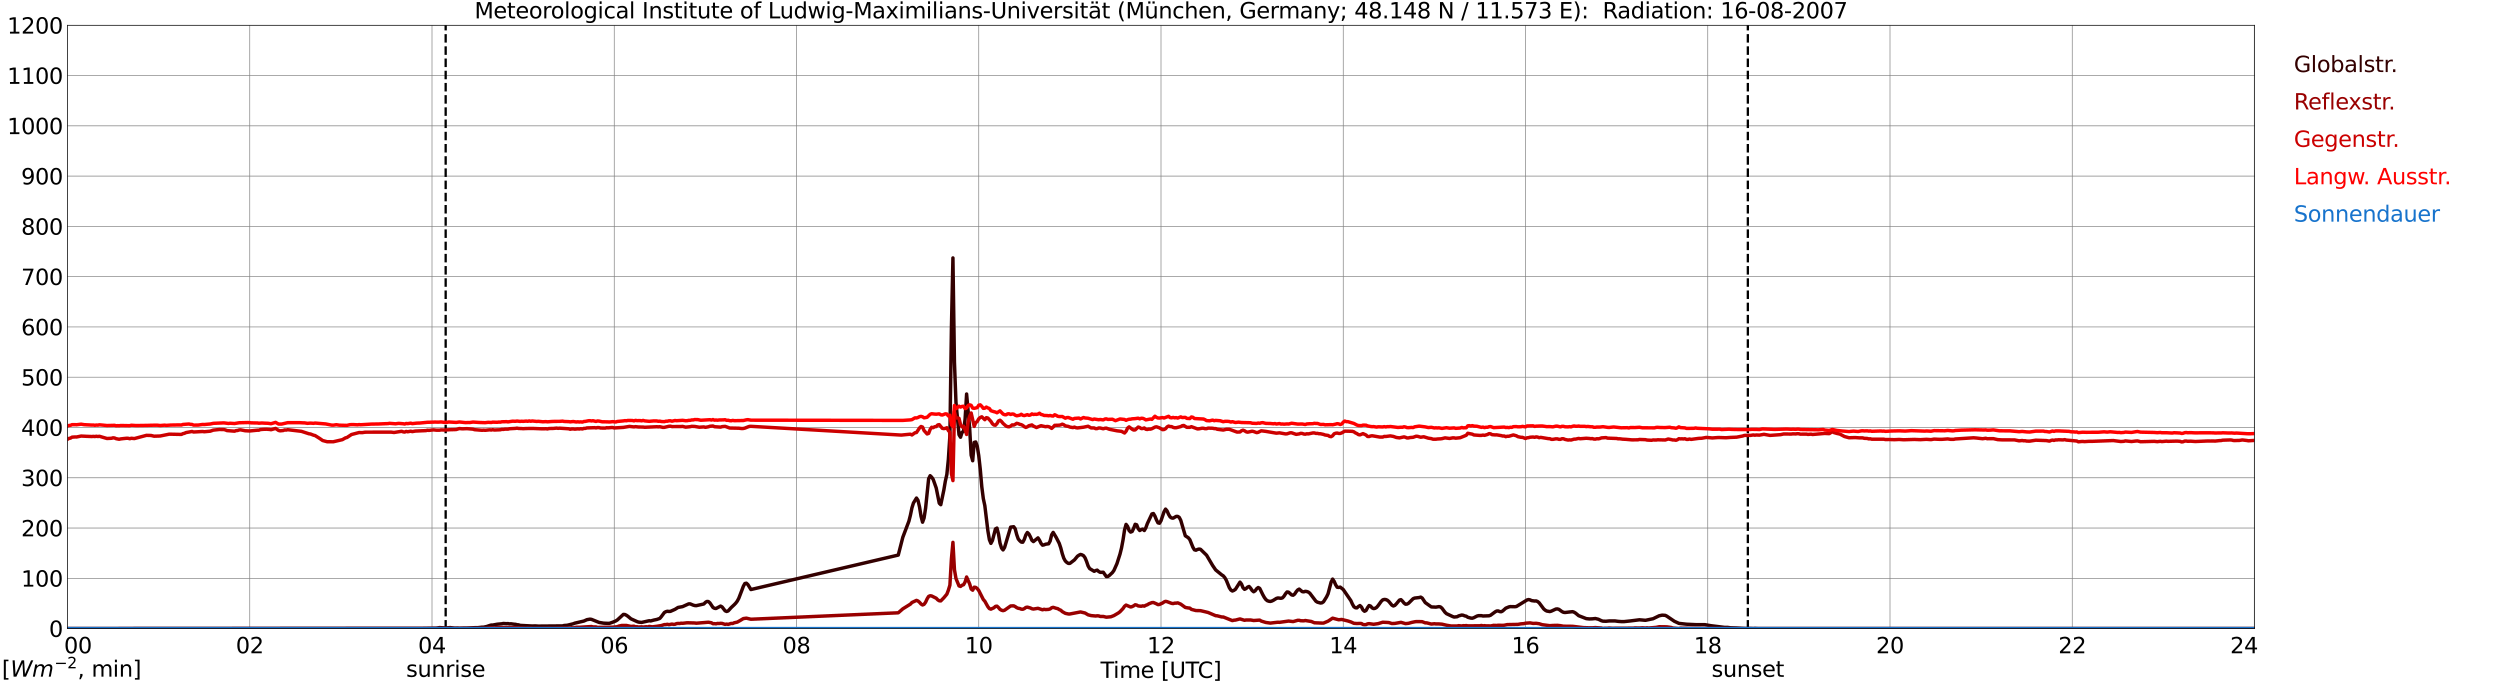 <?xml version="1.0" encoding="utf-8" standalone="no"?>
<!DOCTYPE svg PUBLIC "-//W3C//DTD SVG 1.1//EN"
  "http://www.w3.org/Graphics/SVG/1.1/DTD/svg11.dtd">
<svg xmlns:xlink="http://www.w3.org/1999/xlink" width="1085.4pt" height="296.64pt" viewBox="0 0 1085.4 296.64" xmlns="http://www.w3.org/2000/svg" version="1.1">
 <defs>
  <style type="text/css">*{stroke-linejoin: round; stroke-linecap: butt}</style>
 </defs>
 <g id="figure_1">
  <g id="patch_1">
   <path d="M 0 296.64 
L 1085.4 296.64 
L 1085.4 0 
L 0 0 
z
" style="fill: #ffffff"/>
  </g>
  <g id="axes_1">
   <g id="patch_2">
    <path d="M 29.306 272.909 
L 978.814 272.909 
L 978.814 10.976 
L 29.306 10.976 
z
" style="fill: #ffffff"/>
   </g>
   <g id="patch_3">
    <path d="M 978.814 272.909 
L 978.814 272.909 
L 978.814 10.976 
L 978.814 10.976 
z
" clip-path="url(#p083f156a03)" style="fill: #d3d3d3; opacity: 0.25; stroke: #d3d3d3; stroke-linejoin: miter"/>
   </g>
   <g id="matplotlib.axis_1">
    <g id="xtick_1">
     <g id="line2d_1">
      <path d="M 29.306 272.909 
L 29.306 10.976 
" clip-path="url(#p083f156a03)" style="fill: none; stroke: #808080; stroke-width: 0.3; stroke-linecap: square"/>
     </g>
     <g id="line2d_2"/>
     <g id="text_1">
      <!--    00 -->
      <g transform="translate(18.733 283.627) scale(0.095 -0.095)">
       <defs>
        <path id="DejaVuSans-20" transform="scale(0.016)"/>
        <path id="DejaVuSans-30" d="M 2034 4250 
Q 1547 4250 1301 3770 
Q 1056 3291 1056 2328 
Q 1056 1369 1301 889 
Q 1547 409 2034 409 
Q 2525 409 2770 889 
Q 3016 1369 3016 2328 
Q 3016 3291 2770 3770 
Q 2525 4250 2034 4250 
z
M 2034 4750 
Q 2819 4750 3233 4129 
Q 3647 3509 3647 2328 
Q 3647 1150 3233 529 
Q 2819 -91 2034 -91 
Q 1250 -91 836 529 
Q 422 1150 422 2328 
Q 422 3509 836 4129 
Q 1250 4750 2034 4750 
z
" transform="scale(0.016)"/>
       </defs>
       <use xlink:href="#DejaVuSans-20"/>
       <use xlink:href="#DejaVuSans-20" transform="translate(31.787 0)"/>
       <use xlink:href="#DejaVuSans-20" transform="translate(63.574 0)"/>
       <use xlink:href="#DejaVuSans-30" transform="translate(95.361 0)"/>
       <use xlink:href="#DejaVuSans-30" transform="translate(158.984 0)"/>
      </g>
     </g>
    </g>
    <g id="xtick_2">
     <g id="line2d_3">
      <path d="M 108.431 272.909 
L 108.431 10.976 
" clip-path="url(#p083f156a03)" style="fill: none; stroke: #808080; stroke-width: 0.3; stroke-linecap: square"/>
     </g>
     <g id="line2d_4"/>
     <g id="text_2">
      <!-- 02 -->
      <g transform="translate(102.387 283.627) scale(0.095 -0.095)">
       <defs>
        <path id="DejaVuSans-32" d="M 1228 531 
L 3431 531 
L 3431 0 
L 469 0 
L 469 531 
Q 828 903 1448 1529 
Q 2069 2156 2228 2338 
Q 2531 2678 2651 2914 
Q 2772 3150 2772 3378 
Q 2772 3750 2511 3984 
Q 2250 4219 1831 4219 
Q 1534 4219 1204 4116 
Q 875 4013 500 3803 
L 500 4441 
Q 881 4594 1212 4672 
Q 1544 4750 1819 4750 
Q 2544 4750 2975 4387 
Q 3406 4025 3406 3419 
Q 3406 3131 3298 2873 
Q 3191 2616 2906 2266 
Q 2828 2175 2409 1742 
Q 1991 1309 1228 531 
z
" transform="scale(0.016)"/>
       </defs>
       <use xlink:href="#DejaVuSans-30"/>
       <use xlink:href="#DejaVuSans-32" transform="translate(63.623 0)"/>
      </g>
     </g>
    </g>
    <g id="xtick_3">
     <g id="line2d_5">
      <path d="M 187.557 272.909 
L 187.557 10.976 
" clip-path="url(#p083f156a03)" style="fill: none; stroke: #808080; stroke-width: 0.3; stroke-linecap: square"/>
     </g>
     <g id="line2d_6"/>
     <g id="text_3">
      <!-- 04 -->
      <g transform="translate(181.513 283.627) scale(0.095 -0.095)">
       <defs>
        <path id="DejaVuSans-34" d="M 2419 4116 
L 825 1625 
L 2419 1625 
L 2419 4116 
z
M 2253 4666 
L 3047 4666 
L 3047 1625 
L 3713 1625 
L 3713 1100 
L 3047 1100 
L 3047 0 
L 2419 0 
L 2419 1100 
L 313 1100 
L 313 1709 
L 2253 4666 
z
" transform="scale(0.016)"/>
       </defs>
       <use xlink:href="#DejaVuSans-30"/>
       <use xlink:href="#DejaVuSans-34" transform="translate(63.623 0)"/>
      </g>
     </g>
    </g>
    <g id="xtick_4">
     <g id="line2d_7">
      <path d="M 266.683 272.909 
L 266.683 10.976 
" clip-path="url(#p083f156a03)" style="fill: none; stroke: #808080; stroke-width: 0.3; stroke-linecap: square"/>
     </g>
     <g id="line2d_8"/>
     <g id="text_4">
      <!-- 06 -->
      <g transform="translate(260.638 283.627) scale(0.095 -0.095)">
       <defs>
        <path id="DejaVuSans-36" d="M 2113 2584 
Q 1688 2584 1439 2293 
Q 1191 2003 1191 1497 
Q 1191 994 1439 701 
Q 1688 409 2113 409 
Q 2538 409 2786 701 
Q 3034 994 3034 1497 
Q 3034 2003 2786 2293 
Q 2538 2584 2113 2584 
z
M 3366 4563 
L 3366 3988 
Q 3128 4100 2886 4159 
Q 2644 4219 2406 4219 
Q 1781 4219 1451 3797 
Q 1122 3375 1075 2522 
Q 1259 2794 1537 2939 
Q 1816 3084 2150 3084 
Q 2853 3084 3261 2657 
Q 3669 2231 3669 1497 
Q 3669 778 3244 343 
Q 2819 -91 2113 -91 
Q 1303 -91 875 529 
Q 447 1150 447 2328 
Q 447 3434 972 4092 
Q 1497 4750 2381 4750 
Q 2619 4750 2861 4703 
Q 3103 4656 3366 4563 
z
" transform="scale(0.016)"/>
       </defs>
       <use xlink:href="#DejaVuSans-30"/>
       <use xlink:href="#DejaVuSans-36" transform="translate(63.623 0)"/>
      </g>
     </g>
    </g>
    <g id="xtick_5">
     <g id="line2d_9">
      <path d="M 345.808 272.909 
L 345.808 10.976 
" clip-path="url(#p083f156a03)" style="fill: none; stroke: #808080; stroke-width: 0.3; stroke-linecap: square"/>
     </g>
     <g id="line2d_10"/>
     <g id="text_5">
      <!-- 08 -->
      <g transform="translate(339.764 283.627) scale(0.095 -0.095)">
       <defs>
        <path id="DejaVuSans-38" d="M 2034 2216 
Q 1584 2216 1326 1975 
Q 1069 1734 1069 1313 
Q 1069 891 1326 650 
Q 1584 409 2034 409 
Q 2484 409 2743 651 
Q 3003 894 3003 1313 
Q 3003 1734 2745 1975 
Q 2488 2216 2034 2216 
z
M 1403 2484 
Q 997 2584 770 2862 
Q 544 3141 544 3541 
Q 544 4100 942 4425 
Q 1341 4750 2034 4750 
Q 2731 4750 3128 4425 
Q 3525 4100 3525 3541 
Q 3525 3141 3298 2862 
Q 3072 2584 2669 2484 
Q 3125 2378 3379 2068 
Q 3634 1759 3634 1313 
Q 3634 634 3220 271 
Q 2806 -91 2034 -91 
Q 1263 -91 848 271 
Q 434 634 434 1313 
Q 434 1759 690 2068 
Q 947 2378 1403 2484 
z
M 1172 3481 
Q 1172 3119 1398 2916 
Q 1625 2713 2034 2713 
Q 2441 2713 2670 2916 
Q 2900 3119 2900 3481 
Q 2900 3844 2670 4047 
Q 2441 4250 2034 4250 
Q 1625 4250 1398 4047 
Q 1172 3844 1172 3481 
z
" transform="scale(0.016)"/>
       </defs>
       <use xlink:href="#DejaVuSans-30"/>
       <use xlink:href="#DejaVuSans-38" transform="translate(63.623 0)"/>
      </g>
     </g>
    </g>
    <g id="xtick_6">
     <g id="line2d_11">
      <path d="M 424.934 272.909 
L 424.934 10.976 
" clip-path="url(#p083f156a03)" style="fill: none; stroke: #808080; stroke-width: 0.3; stroke-linecap: square"/>
     </g>
     <g id="line2d_12"/>
     <g id="text_6">
      <!-- 10 -->
      <g transform="translate(418.89 283.627) scale(0.095 -0.095)">
       <defs>
        <path id="DejaVuSans-31" d="M 794 531 
L 1825 531 
L 1825 4091 
L 703 3866 
L 703 4441 
L 1819 4666 
L 2450 4666 
L 2450 531 
L 3481 531 
L 3481 0 
L 794 0 
L 794 531 
z
" transform="scale(0.016)"/>
       </defs>
       <use xlink:href="#DejaVuSans-31"/>
       <use xlink:href="#DejaVuSans-30" transform="translate(63.623 0)"/>
      </g>
     </g>
    </g>
    <g id="xtick_7">
     <g id="line2d_13">
      <path d="M 504.06 272.909 
L 504.06 10.976 
" clip-path="url(#p083f156a03)" style="fill: none; stroke: #808080; stroke-width: 0.3; stroke-linecap: square"/>
     </g>
     <g id="line2d_14"/>
     <g id="text_7">
      <!-- 12 -->
      <g transform="translate(498.015 283.627) scale(0.095 -0.095)">
       <use xlink:href="#DejaVuSans-31"/>
       <use xlink:href="#DejaVuSans-32" transform="translate(63.623 0)"/>
      </g>
     </g>
    </g>
    <g id="xtick_8">
     <g id="line2d_15">
      <path d="M 583.185 272.909 
L 583.185 10.976 
" clip-path="url(#p083f156a03)" style="fill: none; stroke: #808080; stroke-width: 0.3; stroke-linecap: square"/>
     </g>
     <g id="line2d_16"/>
     <g id="text_8">
      <!-- 14 -->
      <g transform="translate(577.141 283.627) scale(0.095 -0.095)">
       <use xlink:href="#DejaVuSans-31"/>
       <use xlink:href="#DejaVuSans-34" transform="translate(63.623 0)"/>
      </g>
     </g>
    </g>
    <g id="xtick_9">
     <g id="line2d_17">
      <path d="M 662.311 272.909 
L 662.311 10.976 
" clip-path="url(#p083f156a03)" style="fill: none; stroke: #808080; stroke-width: 0.3; stroke-linecap: square"/>
     </g>
     <g id="line2d_18"/>
     <g id="text_9">
      <!-- 16 -->
      <g transform="translate(656.267 283.627) scale(0.095 -0.095)">
       <use xlink:href="#DejaVuSans-31"/>
       <use xlink:href="#DejaVuSans-36" transform="translate(63.623 0)"/>
      </g>
     </g>
    </g>
    <g id="xtick_10">
     <g id="line2d_19">
      <path d="M 741.437 272.909 
L 741.437 10.976 
" clip-path="url(#p083f156a03)" style="fill: none; stroke: #808080; stroke-width: 0.3; stroke-linecap: square"/>
     </g>
     <g id="line2d_20"/>
     <g id="text_10">
      <!-- 18 -->
      <g transform="translate(735.392 283.627) scale(0.095 -0.095)">
       <use xlink:href="#DejaVuSans-31"/>
       <use xlink:href="#DejaVuSans-38" transform="translate(63.623 0)"/>
      </g>
     </g>
    </g>
    <g id="xtick_11">
     <g id="line2d_21">
      <path d="M 820.562 272.909 
L 820.562 10.976 
" clip-path="url(#p083f156a03)" style="fill: none; stroke: #808080; stroke-width: 0.3; stroke-linecap: square"/>
     </g>
     <g id="line2d_22"/>
     <g id="text_11">
      <!-- 20 -->
      <g transform="translate(814.518 283.627) scale(0.095 -0.095)">
       <use xlink:href="#DejaVuSans-32"/>
       <use xlink:href="#DejaVuSans-30" transform="translate(63.623 0)"/>
      </g>
     </g>
    </g>
    <g id="xtick_12">
     <g id="line2d_23">
      <path d="M 899.688 272.909 
L 899.688 10.976 
" clip-path="url(#p083f156a03)" style="fill: none; stroke: #808080; stroke-width: 0.3; stroke-linecap: square"/>
     </g>
     <g id="line2d_24"/>
     <g id="text_12">
      <!-- 22 -->
      <g transform="translate(893.644 283.627) scale(0.095 -0.095)">
       <use xlink:href="#DejaVuSans-32"/>
       <use xlink:href="#DejaVuSans-32" transform="translate(63.623 0)"/>
      </g>
     </g>
    </g>
    <g id="xtick_13">
     <g id="line2d_25">
      <path d="M 978.814 272.909 
L 978.814 10.976 
" clip-path="url(#p083f156a03)" style="fill: none; stroke: #808080; stroke-width: 0.3; stroke-linecap: square"/>
     </g>
     <g id="line2d_26"/>
     <g id="text_13">
      <!-- 24    -->
      <g transform="translate(968.241 283.627) scale(0.095 -0.095)">
       <use xlink:href="#DejaVuSans-32"/>
       <use xlink:href="#DejaVuSans-34" transform="translate(63.623 0)"/>
       <use xlink:href="#DejaVuSans-20" transform="translate(127.246 0)"/>
       <use xlink:href="#DejaVuSans-20" transform="translate(159.033 0)"/>
       <use xlink:href="#DejaVuSans-20" transform="translate(190.82 0)"/>
      </g>
     </g>
    </g>
    <g id="text_14">
     <!-- Time [UTC] -->
     <g transform="translate(477.806 294.322) scale(0.095 -0.095)">
      <defs>
       <path id="DejaVuSans-54" d="M -19 4666 
L 3928 4666 
L 3928 4134 
L 2272 4134 
L 2272 0 
L 1638 0 
L 1638 4134 
L -19 4134 
L -19 4666 
z
" transform="scale(0.016)"/>
       <path id="DejaVuSans-69" d="M 603 3500 
L 1178 3500 
L 1178 0 
L 603 0 
L 603 3500 
z
M 603 4863 
L 1178 4863 
L 1178 4134 
L 603 4134 
L 603 4863 
z
" transform="scale(0.016)"/>
       <path id="DejaVuSans-6d" d="M 3328 2828 
Q 3544 3216 3844 3400 
Q 4144 3584 4550 3584 
Q 5097 3584 5394 3201 
Q 5691 2819 5691 2113 
L 5691 0 
L 5113 0 
L 5113 2094 
Q 5113 2597 4934 2840 
Q 4756 3084 4391 3084 
Q 3944 3084 3684 2787 
Q 3425 2491 3425 1978 
L 3425 0 
L 2847 0 
L 2847 2094 
Q 2847 2600 2669 2842 
Q 2491 3084 2119 3084 
Q 1678 3084 1418 2786 
Q 1159 2488 1159 1978 
L 1159 0 
L 581 0 
L 581 3500 
L 1159 3500 
L 1159 2956 
Q 1356 3278 1631 3431 
Q 1906 3584 2284 3584 
Q 2666 3584 2933 3390 
Q 3200 3197 3328 2828 
z
" transform="scale(0.016)"/>
       <path id="DejaVuSans-65" d="M 3597 1894 
L 3597 1613 
L 953 1613 
Q 991 1019 1311 708 
Q 1631 397 2203 397 
Q 2534 397 2845 478 
Q 3156 559 3463 722 
L 3463 178 
Q 3153 47 2828 -22 
Q 2503 -91 2169 -91 
Q 1331 -91 842 396 
Q 353 884 353 1716 
Q 353 2575 817 3079 
Q 1281 3584 2069 3584 
Q 2775 3584 3186 3129 
Q 3597 2675 3597 1894 
z
M 3022 2063 
Q 3016 2534 2758 2815 
Q 2500 3097 2075 3097 
Q 1594 3097 1305 2825 
Q 1016 2553 972 2059 
L 3022 2063 
z
" transform="scale(0.016)"/>
       <path id="DejaVuSans-5b" d="M 550 4863 
L 1875 4863 
L 1875 4416 
L 1125 4416 
L 1125 -397 
L 1875 -397 
L 1875 -844 
L 550 -844 
L 550 4863 
z
" transform="scale(0.016)"/>
       <path id="DejaVuSans-55" d="M 556 4666 
L 1191 4666 
L 1191 1831 
Q 1191 1081 1462 751 
Q 1734 422 2344 422 
Q 2950 422 3222 751 
Q 3494 1081 3494 1831 
L 3494 4666 
L 4128 4666 
L 4128 1753 
Q 4128 841 3676 375 
Q 3225 -91 2344 -91 
Q 1459 -91 1007 375 
Q 556 841 556 1753 
L 556 4666 
z
" transform="scale(0.016)"/>
       <path id="DejaVuSans-43" d="M 4122 4306 
L 4122 3641 
Q 3803 3938 3442 4084 
Q 3081 4231 2675 4231 
Q 1875 4231 1450 3742 
Q 1025 3253 1025 2328 
Q 1025 1406 1450 917 
Q 1875 428 2675 428 
Q 3081 428 3442 575 
Q 3803 722 4122 1019 
L 4122 359 
Q 3791 134 3420 21 
Q 3050 -91 2638 -91 
Q 1578 -91 968 557 
Q 359 1206 359 2328 
Q 359 3453 968 4101 
Q 1578 4750 2638 4750 
Q 3056 4750 3426 4639 
Q 3797 4528 4122 4306 
z
" transform="scale(0.016)"/>
       <path id="DejaVuSans-5d" d="M 1947 4863 
L 1947 -844 
L 622 -844 
L 622 -397 
L 1369 -397 
L 1369 4416 
L 622 4416 
L 622 4863 
L 1947 4863 
z
" transform="scale(0.016)"/>
      </defs>
      <use xlink:href="#DejaVuSans-54"/>
      <use xlink:href="#DejaVuSans-69" transform="translate(57.959 0)"/>
      <use xlink:href="#DejaVuSans-6d" transform="translate(85.742 0)"/>
      <use xlink:href="#DejaVuSans-65" transform="translate(183.154 0)"/>
      <use xlink:href="#DejaVuSans-20" transform="translate(244.678 0)"/>
      <use xlink:href="#DejaVuSans-5b" transform="translate(276.465 0)"/>
      <use xlink:href="#DejaVuSans-55" transform="translate(315.479 0)"/>
      <use xlink:href="#DejaVuSans-54" transform="translate(388.672 0)"/>
      <use xlink:href="#DejaVuSans-43" transform="translate(443.881 0)"/>
      <use xlink:href="#DejaVuSans-5d" transform="translate(513.705 0)"/>
     </g>
    </g>
   </g>
   <g id="matplotlib.axis_2">
    <g id="ytick_1">
     <g id="line2d_27">
      <path d="M 29.306 272.909 
L 978.814 272.909 
" clip-path="url(#p083f156a03)" style="fill: none; stroke: #808080; stroke-width: 0.3; stroke-linecap: square"/>
     </g>
     <g id="line2d_28"/>
     <g id="text_15">
      <!-- 0 -->
      <g transform="translate(21.261 276.518) scale(0.095 -0.095)">
       <use xlink:href="#DejaVuSans-30"/>
      </g>
     </g>
    </g>
    <g id="ytick_2">
     <g id="line2d_29">
      <path d="M 29.306 251.081 
L 978.814 251.081 
" clip-path="url(#p083f156a03)" style="fill: none; stroke: #808080; stroke-width: 0.3; stroke-linecap: square"/>
     </g>
     <g id="line2d_30"/>
     <g id="text_16">
      <!-- 100 -->
      <g transform="translate(9.173 254.69) scale(0.095 -0.095)">
       <use xlink:href="#DejaVuSans-31"/>
       <use xlink:href="#DejaVuSans-30" transform="translate(63.623 0)"/>
       <use xlink:href="#DejaVuSans-30" transform="translate(127.246 0)"/>
      </g>
     </g>
    </g>
    <g id="ytick_3">
     <g id="line2d_31">
      <path d="M 29.306 229.253 
L 978.814 229.253 
" clip-path="url(#p083f156a03)" style="fill: none; stroke: #808080; stroke-width: 0.3; stroke-linecap: square"/>
     </g>
     <g id="line2d_32"/>
     <g id="text_17">
      <!-- 200 -->
      <g transform="translate(9.173 232.863) scale(0.095 -0.095)">
       <use xlink:href="#DejaVuSans-32"/>
       <use xlink:href="#DejaVuSans-30" transform="translate(63.623 0)"/>
       <use xlink:href="#DejaVuSans-30" transform="translate(127.246 0)"/>
      </g>
     </g>
    </g>
    <g id="ytick_4">
     <g id="line2d_33">
      <path d="M 29.306 207.426 
L 978.814 207.426 
" clip-path="url(#p083f156a03)" style="fill: none; stroke: #808080; stroke-width: 0.3; stroke-linecap: square"/>
     </g>
     <g id="line2d_34"/>
     <g id="text_18">
      <!-- 300 -->
      <g transform="translate(9.173 211.035) scale(0.095 -0.095)">
       <defs>
        <path id="DejaVuSans-33" d="M 2597 2516 
Q 3050 2419 3304 2112 
Q 3559 1806 3559 1356 
Q 3559 666 3084 287 
Q 2609 -91 1734 -91 
Q 1441 -91 1130 -33 
Q 819 25 488 141 
L 488 750 
Q 750 597 1062 519 
Q 1375 441 1716 441 
Q 2309 441 2620 675 
Q 2931 909 2931 1356 
Q 2931 1769 2642 2001 
Q 2353 2234 1838 2234 
L 1294 2234 
L 1294 2753 
L 1863 2753 
Q 2328 2753 2575 2939 
Q 2822 3125 2822 3475 
Q 2822 3834 2567 4026 
Q 2313 4219 1838 4219 
Q 1578 4219 1281 4162 
Q 984 4106 628 3988 
L 628 4550 
Q 988 4650 1302 4700 
Q 1616 4750 1894 4750 
Q 2613 4750 3031 4423 
Q 3450 4097 3450 3541 
Q 3450 3153 3228 2886 
Q 3006 2619 2597 2516 
z
" transform="scale(0.016)"/>
       </defs>
       <use xlink:href="#DejaVuSans-33"/>
       <use xlink:href="#DejaVuSans-30" transform="translate(63.623 0)"/>
       <use xlink:href="#DejaVuSans-30" transform="translate(127.246 0)"/>
      </g>
     </g>
    </g>
    <g id="ytick_5">
     <g id="line2d_35">
      <path d="M 29.306 185.598 
L 978.814 185.598 
" clip-path="url(#p083f156a03)" style="fill: none; stroke: #808080; stroke-width: 0.3; stroke-linecap: square"/>
     </g>
     <g id="line2d_36"/>
     <g id="text_19">
      <!-- 400 -->
      <g transform="translate(9.173 189.207) scale(0.095 -0.095)">
       <use xlink:href="#DejaVuSans-34"/>
       <use xlink:href="#DejaVuSans-30" transform="translate(63.623 0)"/>
       <use xlink:href="#DejaVuSans-30" transform="translate(127.246 0)"/>
      </g>
     </g>
    </g>
    <g id="ytick_6">
     <g id="line2d_37">
      <path d="M 29.306 163.77 
L 978.814 163.77 
" clip-path="url(#p083f156a03)" style="fill: none; stroke: #808080; stroke-width: 0.3; stroke-linecap: square"/>
     </g>
     <g id="line2d_38"/>
     <g id="text_20">
      <!-- 500 -->
      <g transform="translate(9.173 167.379) scale(0.095 -0.095)">
       <defs>
        <path id="DejaVuSans-35" d="M 691 4666 
L 3169 4666 
L 3169 4134 
L 1269 4134 
L 1269 2991 
Q 1406 3038 1543 3061 
Q 1681 3084 1819 3084 
Q 2600 3084 3056 2656 
Q 3513 2228 3513 1497 
Q 3513 744 3044 326 
Q 2575 -91 1722 -91 
Q 1428 -91 1123 -41 
Q 819 9 494 109 
L 494 744 
Q 775 591 1075 516 
Q 1375 441 1709 441 
Q 2250 441 2565 725 
Q 2881 1009 2881 1497 
Q 2881 1984 2565 2268 
Q 2250 2553 1709 2553 
Q 1456 2553 1204 2497 
Q 953 2441 691 2322 
L 691 4666 
z
" transform="scale(0.016)"/>
       </defs>
       <use xlink:href="#DejaVuSans-35"/>
       <use xlink:href="#DejaVuSans-30" transform="translate(63.623 0)"/>
       <use xlink:href="#DejaVuSans-30" transform="translate(127.246 0)"/>
      </g>
     </g>
    </g>
    <g id="ytick_7">
     <g id="line2d_39">
      <path d="M 29.306 141.942 
L 978.814 141.942 
" clip-path="url(#p083f156a03)" style="fill: none; stroke: #808080; stroke-width: 0.3; stroke-linecap: square"/>
     </g>
     <g id="line2d_40"/>
     <g id="text_21">
      <!-- 600 -->
      <g transform="translate(9.173 145.551) scale(0.095 -0.095)">
       <use xlink:href="#DejaVuSans-36"/>
       <use xlink:href="#DejaVuSans-30" transform="translate(63.623 0)"/>
       <use xlink:href="#DejaVuSans-30" transform="translate(127.246 0)"/>
      </g>
     </g>
    </g>
    <g id="ytick_8">
     <g id="line2d_41">
      <path d="M 29.306 120.114 
L 978.814 120.114 
" clip-path="url(#p083f156a03)" style="fill: none; stroke: #808080; stroke-width: 0.3; stroke-linecap: square"/>
     </g>
     <g id="line2d_42"/>
     <g id="text_22">
      <!-- 700 -->
      <g transform="translate(9.173 123.724) scale(0.095 -0.095)">
       <defs>
        <path id="DejaVuSans-37" d="M 525 4666 
L 3525 4666 
L 3525 4397 
L 1831 0 
L 1172 0 
L 2766 4134 
L 525 4134 
L 525 4666 
z
" transform="scale(0.016)"/>
       </defs>
       <use xlink:href="#DejaVuSans-37"/>
       <use xlink:href="#DejaVuSans-30" transform="translate(63.623 0)"/>
       <use xlink:href="#DejaVuSans-30" transform="translate(127.246 0)"/>
      </g>
     </g>
    </g>
    <g id="ytick_9">
     <g id="line2d_43">
      <path d="M 29.306 98.287 
L 978.814 98.287 
" clip-path="url(#p083f156a03)" style="fill: none; stroke: #808080; stroke-width: 0.3; stroke-linecap: square"/>
     </g>
     <g id="line2d_44"/>
     <g id="text_23">
      <!-- 800 -->
      <g transform="translate(9.173 101.896) scale(0.095 -0.095)">
       <use xlink:href="#DejaVuSans-38"/>
       <use xlink:href="#DejaVuSans-30" transform="translate(63.623 0)"/>
       <use xlink:href="#DejaVuSans-30" transform="translate(127.246 0)"/>
      </g>
     </g>
    </g>
    <g id="ytick_10">
     <g id="line2d_45">
      <path d="M 29.306 76.459 
L 978.814 76.459 
" clip-path="url(#p083f156a03)" style="fill: none; stroke: #808080; stroke-width: 0.3; stroke-linecap: square"/>
     </g>
     <g id="line2d_46"/>
     <g id="text_24">
      <!-- 900 -->
      <g transform="translate(9.173 80.068) scale(0.095 -0.095)">
       <defs>
        <path id="DejaVuSans-39" d="M 703 97 
L 703 672 
Q 941 559 1184 500 
Q 1428 441 1663 441 
Q 2288 441 2617 861 
Q 2947 1281 2994 2138 
Q 2813 1869 2534 1725 
Q 2256 1581 1919 1581 
Q 1219 1581 811 2004 
Q 403 2428 403 3163 
Q 403 3881 828 4315 
Q 1253 4750 1959 4750 
Q 2769 4750 3195 4129 
Q 3622 3509 3622 2328 
Q 3622 1225 3098 567 
Q 2575 -91 1691 -91 
Q 1453 -91 1209 -44 
Q 966 3 703 97 
z
M 1959 2075 
Q 2384 2075 2632 2365 
Q 2881 2656 2881 3163 
Q 2881 3666 2632 3958 
Q 2384 4250 1959 4250 
Q 1534 4250 1286 3958 
Q 1038 3666 1038 3163 
Q 1038 2656 1286 2365 
Q 1534 2075 1959 2075 
z
" transform="scale(0.016)"/>
       </defs>
       <use xlink:href="#DejaVuSans-39"/>
       <use xlink:href="#DejaVuSans-30" transform="translate(63.623 0)"/>
       <use xlink:href="#DejaVuSans-30" transform="translate(127.246 0)"/>
      </g>
     </g>
    </g>
    <g id="ytick_11">
     <g id="line2d_47">
      <path d="M 29.306 54.631 
L 978.814 54.631 
" clip-path="url(#p083f156a03)" style="fill: none; stroke: #808080; stroke-width: 0.3; stroke-linecap: square"/>
     </g>
     <g id="line2d_48"/>
     <g id="text_25">
      <!-- 1000 -->
      <g transform="translate(3.128 58.24) scale(0.095 -0.095)">
       <use xlink:href="#DejaVuSans-31"/>
       <use xlink:href="#DejaVuSans-30" transform="translate(63.623 0)"/>
       <use xlink:href="#DejaVuSans-30" transform="translate(127.246 0)"/>
       <use xlink:href="#DejaVuSans-30" transform="translate(190.869 0)"/>
      </g>
     </g>
    </g>
    <g id="ytick_12">
     <g id="line2d_49">
      <path d="M 29.306 32.803 
L 978.814 32.803 
" clip-path="url(#p083f156a03)" style="fill: none; stroke: #808080; stroke-width: 0.3; stroke-linecap: square"/>
     </g>
     <g id="line2d_50"/>
     <g id="text_26">
      <!-- 1100 -->
      <g transform="translate(3.128 36.413) scale(0.095 -0.095)">
       <use xlink:href="#DejaVuSans-31"/>
       <use xlink:href="#DejaVuSans-31" transform="translate(63.623 0)"/>
       <use xlink:href="#DejaVuSans-30" transform="translate(127.246 0)"/>
       <use xlink:href="#DejaVuSans-30" transform="translate(190.869 0)"/>
      </g>
     </g>
    </g>
    <g id="ytick_13">
     <g id="line2d_51">
      <path d="M 29.306 10.976 
L 978.814 10.976 
" clip-path="url(#p083f156a03)" style="fill: none; stroke: #808080; stroke-width: 0.3; stroke-linecap: square"/>
     </g>
     <g id="line2d_52"/>
     <g id="text_27">
      <!-- 1200 -->
      <g transform="translate(3.128 14.585) scale(0.095 -0.095)">
       <use xlink:href="#DejaVuSans-31"/>
       <use xlink:href="#DejaVuSans-32" transform="translate(63.623 0)"/>
       <use xlink:href="#DejaVuSans-30" transform="translate(127.246 0)"/>
       <use xlink:href="#DejaVuSans-30" transform="translate(190.869 0)"/>
      </g>
     </g>
    </g>
   </g>
   <g id="line2d_53">
    <path d="M 193.492 272.909 
L 193.492 10.976 
" clip-path="url(#p083f156a03)" style="fill: none; stroke-dasharray: 3.7,1.6; stroke-dashoffset: 0; stroke: #000000"/>
   </g>
   <g id="line2d_54">
    <path d="M 758.844 272.909 
L 758.844 10.976 
" clip-path="url(#p083f156a03)" style="fill: none; stroke-dasharray: 3.7,1.6; stroke-dashoffset: 0; stroke: #000000"/>
   </g>
   <g id="line2d_55">
    <path d="M 29.306 272.909 
L 182.282 272.839 
L 183.601 272.839 
L 189.535 272.747 
L 190.854 272.472 
L 193.492 272.656 
L 195.47 272.472 
L 197.448 272.747 
L 198.767 272.701 
L 199.426 272.793 
L 201.404 272.701 
L 202.723 272.701 
L 206.02 272.518 
L 207.339 272.518 
L 209.317 272.289 
L 209.976 272.289 
L 211.295 272.014 
L 212.614 271.558 
L 213.273 271.374 
L 213.932 271.374 
L 215.91 271.008 
L 217.889 270.824 
L 218.548 270.687 
L 219.867 270.778 
L 220.526 270.733 
L 221.186 270.87 
L 221.845 270.824 
L 223.164 271.008 
L 223.823 271.053 
L 224.482 271.237 
L 225.142 271.283 
L 225.801 271.512 
L 231.076 271.787 
L 232.395 271.741 
L 233.714 271.833 
L 244.264 271.741 
L 244.923 271.558 
L 246.242 271.466 
L 248.88 270.824 
L 249.539 270.551 
L 253.495 269.635 
L 254.814 269.041 
L 256.133 268.812 
L 256.792 268.903 
L 260.089 270.231 
L 262.067 270.551 
L 264.045 270.641 
L 264.705 270.595 
L 266.023 270.139 
L 267.342 269.589 
L 268.002 269.178 
L 270.639 266.751 
L 271.298 266.797 
L 271.958 267.118 
L 272.617 267.576 
L 273.936 268.674 
L 276.573 269.864 
L 277.233 270.093 
L 278.552 270.231 
L 281.849 269.497 
L 282.508 269.589 
L 283.827 269.224 
L 285.145 268.949 
L 286.464 268.491 
L 287.124 267.714 
L 288.442 265.928 
L 289.102 265.562 
L 289.761 265.38 
L 290.42 265.47 
L 291.08 265.426 
L 293.058 264.555 
L 294.377 263.732 
L 296.355 263.366 
L 298.992 262.176 
L 299.652 262.176 
L 300.971 262.726 
L 301.63 262.907 
L 302.289 262.953 
L 305.586 262.222 
L 306.246 261.537 
L 306.905 261.124 
L 307.564 261.17 
L 308.224 261.764 
L 309.543 263.732 
L 310.202 264.099 
L 310.861 264.189 
L 312.839 263.137 
L 313.499 263.503 
L 314.818 265.197 
L 315.477 265.47 
L 316.136 265.243 
L 317.455 263.778 
L 318.774 262.543 
L 319.433 261.855 
L 320.093 260.986 
L 320.752 259.751 
L 322.071 256.32 
L 322.73 254.534 
L 323.39 253.345 
L 324.049 253.207 
L 324.708 253.803 
L 326.027 255.953 
L 389.987 240.99 
L 391.965 233.256 
L 394.603 226.3 
L 395.262 223.692 
L 395.921 220.489 
L 396.581 218.383 
L 397.899 216.233 
L 398.559 217.239 
L 399.218 220.077 
L 399.878 224.15 
L 400.537 226.713 
L 401.196 224.881 
L 401.856 220.625 
L 403.175 207.858 
L 403.834 206.531 
L 404.493 207.172 
L 405.153 208.133 
L 406.471 211.885 
L 407.79 218.475 
L 408.45 219.116 
L 409.768 212.8 
L 410.428 208.912 
L 411.087 205.983 
L 411.746 199.393 
L 412.406 189.143 
L 413.065 142.558 
L 413.725 111.99 
L 414.384 157.294 
L 415.043 174.682 
L 416.362 188.73 
L 417.022 189.828 
L 417.681 187.678 
L 418.34 187.311 
L 419 182.003 
L 419.659 171.067 
L 420.978 185.803 
L 421.637 197.607 
L 422.297 200.032 
L 422.956 192.072 
L 423.615 191.889 
L 424.275 193.718 
L 424.934 197.837 
L 425.593 203.741 
L 426.253 211.337 
L 426.912 216.462 
L 427.572 219.527 
L 428.89 230.419 
L 429.55 234.309 
L 430.209 235.909 
L 430.869 234.673 
L 432.187 229.64 
L 432.847 229.275 
L 433.506 231.884 
L 434.165 235.819 
L 434.825 237.923 
L 435.484 238.746 
L 436.144 237.694 
L 438.781 228.863 
L 440.1 228.679 
L 440.759 229.594 
L 441.419 232.111 
L 442.078 233.988 
L 442.737 234.765 
L 443.397 235.361 
L 444.056 235.407 
L 444.716 234.171 
L 445.375 232.248 
L 446.034 231.196 
L 446.694 231.838 
L 447.353 233.073 
L 448.012 234.584 
L 448.672 235.131 
L 450.65 233.529 
L 451.309 234.538 
L 451.969 235.909 
L 452.628 236.688 
L 453.287 236.55 
L 453.947 236.275 
L 455.266 236.092 
L 455.925 234.902 
L 456.584 232.202 
L 457.244 231.15 
L 458.563 233.346 
L 459.881 235.909 
L 460.541 237.877 
L 461.2 240.394 
L 461.859 242.361 
L 462.519 243.553 
L 463.178 244.192 
L 463.838 244.605 
L 464.497 244.605 
L 466.475 243.094 
L 467.794 241.492 
L 468.453 241.036 
L 469.113 240.715 
L 469.772 240.898 
L 470.431 241.263 
L 471.091 242.18 
L 471.75 243.78 
L 472.409 245.703 
L 473.069 246.846 
L 475.047 248.036 
L 475.706 247.715 
L 476.366 247.532 
L 477.025 248.128 
L 477.685 248.494 
L 479.003 248.449 
L 480.322 250.324 
L 480.981 250.278 
L 481.641 249.822 
L 482.96 248.586 
L 483.619 247.669 
L 484.938 244.696 
L 486.256 240.578 
L 486.916 237.923 
L 487.575 234.4 
L 488.235 230.098 
L 488.894 227.673 
L 489.553 228.542 
L 490.213 230.327 
L 490.872 231.013 
L 491.532 230.74 
L 492.191 229.367 
L 492.85 227.627 
L 493.51 227.856 
L 494.169 229.548 
L 494.828 230.327 
L 495.488 229.915 
L 496.147 229.731 
L 496.807 230.327 
L 497.466 229.183 
L 498.125 227.352 
L 500.103 223.142 
L 500.763 222.96 
L 501.422 224.058 
L 502.082 225.704 
L 502.741 226.985 
L 503.4 227.169 
L 504.06 226.071 
L 505.379 222.181 
L 506.038 221.037 
L 506.697 221.814 
L 507.357 223.325 
L 508.016 224.423 
L 508.675 224.881 
L 509.335 224.973 
L 510.654 224.196 
L 511.313 224.196 
L 511.972 224.606 
L 512.632 225.887 
L 514.61 232.615 
L 515.929 233.483 
L 516.588 234.309 
L 517.907 237.602 
L 518.566 238.7 
L 519.226 238.884 
L 519.885 238.563 
L 520.544 238.382 
L 521.204 238.473 
L 523.841 241.036 
L 526.479 245.519 
L 527.797 247.442 
L 530.435 249.592 
L 531.094 250.005 
L 531.754 250.782 
L 532.413 251.926 
L 533.732 255.174 
L 534.391 256.182 
L 535.051 256.593 
L 535.71 256.32 
L 536.369 255.861 
L 538.348 252.749 
L 539.007 253.574 
L 539.666 255.174 
L 540.326 255.861 
L 540.985 255.54 
L 541.644 254.901 
L 542.304 254.626 
L 542.963 255.357 
L 543.623 256.366 
L 544.282 256.913 
L 544.941 256.501 
L 545.601 255.586 
L 546.26 255.084 
L 546.919 255.449 
L 548.238 258.149 
L 548.898 259.338 
L 549.557 260.255 
L 550.216 260.803 
L 550.876 261.032 
L 551.535 261.124 
L 552.195 260.941 
L 552.854 260.62 
L 554.173 259.797 
L 554.832 259.614 
L 556.151 259.751 
L 556.81 259.568 
L 557.47 258.836 
L 558.129 257.782 
L 558.788 257.005 
L 559.448 257.097 
L 560.766 258.286 
L 561.426 258.424 
L 562.085 257.92 
L 562.745 256.913 
L 563.404 256.136 
L 564.063 255.77 
L 565.382 256.868 
L 566.042 256.959 
L 566.701 256.73 
L 567.36 256.822 
L 568.02 257.051 
L 568.679 257.555 
L 571.317 261.032 
L 571.976 261.445 
L 573.295 261.809 
L 573.954 261.718 
L 574.613 261.262 
L 575.932 259.155 
L 576.592 257.782 
L 577.91 252.749 
L 578.57 251.422 
L 579.229 252.384 
L 579.889 253.892 
L 580.548 254.947 
L 581.207 255.038 
L 581.867 254.901 
L 583.185 255.953 
L 584.504 257.874 
L 586.482 260.757 
L 587.142 262.222 
L 587.801 263.412 
L 588.46 263.87 
L 589.12 263.916 
L 589.779 263.32 
L 590.439 262.907 
L 591.098 263.549 
L 591.757 264.83 
L 592.417 265.38 
L 593.076 265.06 
L 593.736 263.824 
L 594.395 262.907 
L 595.054 263.137 
L 595.714 263.916 
L 596.373 264.234 
L 597.032 264.099 
L 597.692 263.687 
L 598.351 262.907 
L 599.67 261.078 
L 600.329 260.436 
L 600.989 260.255 
L 601.648 260.301 
L 602.307 260.574 
L 602.967 261.124 
L 604.286 262.726 
L 604.945 263.091 
L 605.604 262.818 
L 606.264 262.13 
L 607.582 260.528 
L 608.242 260.345 
L 608.901 260.986 
L 609.561 261.809 
L 610.22 262.314 
L 610.879 262.268 
L 611.539 261.901 
L 613.517 259.934 
L 614.176 259.659 
L 616.154 259.43 
L 616.814 259.247 
L 617.473 259.659 
L 618.792 261.626 
L 621.429 263.503 
L 623.408 263.595 
L 624.726 263.366 
L 625.386 263.503 
L 626.045 264.053 
L 627.364 265.837 
L 628.023 266.433 
L 630.661 267.668 
L 631.32 267.897 
L 632.639 267.76 
L 633.298 267.393 
L 634.617 267.026 
L 635.276 267.118 
L 635.936 267.393 
L 636.595 267.53 
L 637.255 267.989 
L 638.573 268.353 
L 639.233 268.399 
L 639.892 268.17 
L 641.211 267.485 
L 641.87 267.301 
L 643.189 267.301 
L 643.848 267.439 
L 646.486 267.347 
L 647.145 267.118 
L 649.123 265.653 
L 649.783 265.289 
L 650.442 265.243 
L 651.102 265.516 
L 651.761 265.607 
L 652.42 265.243 
L 653.739 264.053 
L 655.058 263.503 
L 655.717 263.366 
L 657.695 263.412 
L 658.355 263.32 
L 662.97 260.482 
L 663.63 260.301 
L 664.289 260.436 
L 664.949 260.757 
L 666.267 260.941 
L 666.927 260.895 
L 667.586 261.17 
L 668.246 261.718 
L 670.224 264.372 
L 670.883 264.922 
L 671.542 265.289 
L 672.861 265.516 
L 673.521 265.335 
L 675.499 264.418 
L 676.158 264.372 
L 676.817 264.555 
L 678.136 265.516 
L 678.796 265.837 
L 679.455 265.928 
L 681.433 265.699 
L 682.752 265.562 
L 683.411 265.791 
L 684.071 266.203 
L 685.389 267.301 
L 688.686 268.583 
L 690.005 268.72 
L 691.324 268.674 
L 692.643 268.537 
L 693.961 268.858 
L 695.28 269.497 
L 695.939 269.68 
L 697.258 269.726 
L 698.577 269.589 
L 701.215 269.589 
L 702.533 269.772 
L 703.852 269.864 
L 705.171 269.864 
L 707.808 269.589 
L 711.765 269.087 
L 714.402 269.314 
L 717.699 268.628 
L 720.337 267.347 
L 721.655 267.072 
L 722.974 267.164 
L 723.633 267.485 
L 726.93 269.726 
L 728.909 270.641 
L 732.205 271.008 
L 736.162 271.191 
L 740.118 271.191 
L 742.756 271.649 
L 748.69 272.381 
L 750.009 272.381 
L 751.327 272.564 
L 753.965 272.656 
L 755.284 272.747 
L 757.921 272.885 
L 759.899 272.839 
L 761.218 272.909 
L 761.878 272.839 
L 763.196 272.909 
L 978.154 272.909 
L 978.154 272.909 
" clip-path="url(#p083f156a03)" style="fill: none; stroke: #330000; stroke-width: 1.5; stroke-linecap: square"/>
   </g>
   <g id="line2d_56">
    <path d="M 29.306 272.909 
L 211.295 272.802 
L 212.614 272.57 
L 213.273 272.525 
L 214.592 272.616 
L 215.91 272.431 
L 217.229 272.431 
L 223.823 272.477 
L 225.142 272.57 
L 228.439 272.756 
L 229.098 272.662 
L 229.757 272.802 
L 230.417 272.662 
L 231.076 272.802 
L 233.054 272.756 
L 235.033 272.802 
L 236.351 272.756 
L 237.67 272.756 
L 238.329 272.71 
L 239.648 272.802 
L 242.286 272.71 
L 247.561 272.616 
L 248.22 272.525 
L 248.88 272.616 
L 250.198 272.337 
L 251.517 272.337 
L 256.792 272.012 
L 257.451 272.197 
L 258.77 272.197 
L 259.43 272.385 
L 266.023 272.291 
L 268.002 272.106 
L 268.661 271.826 
L 269.98 271.547 
L 271.958 271.547 
L 273.936 271.966 
L 275.255 271.872 
L 275.914 272.151 
L 276.573 272.106 
L 277.233 272.245 
L 278.552 272.151 
L 279.211 272.245 
L 280.53 272.106 
L 281.189 272.197 
L 281.849 271.966 
L 283.167 272.151 
L 285.145 271.918 
L 287.124 271.593 
L 288.442 271.173 
L 289.102 271.173 
L 289.761 271.034 
L 290.42 271.219 
L 291.739 270.942 
L 292.399 271.082 
L 293.058 271.034 
L 293.717 270.754 
L 294.377 270.663 
L 295.036 270.709 
L 295.696 270.569 
L 296.355 270.615 
L 298.333 270.383 
L 301.63 270.475 
L 302.289 270.569 
L 307.564 270.15 
L 308.883 270.383 
L 309.543 270.802 
L 310.202 270.754 
L 310.861 270.848 
L 311.521 270.663 
L 312.18 270.709 
L 312.839 270.615 
L 313.499 270.663 
L 314.818 271.082 
L 315.477 270.942 
L 316.136 271.082 
L 317.455 270.663 
L 318.114 270.709 
L 318.774 270.383 
L 320.093 270.104 
L 321.411 269.36 
L 322.73 268.567 
L 324.049 268.382 
L 326.027 268.847 
L 389.987 266.055 
L 391.965 264.333 
L 395.262 262.285 
L 395.921 261.587 
L 397.899 260.655 
L 398.559 260.934 
L 399.218 261.493 
L 399.878 262.237 
L 400.537 262.656 
L 401.196 262.377 
L 401.856 261.447 
L 402.515 260.004 
L 403.175 258.932 
L 403.834 258.655 
L 404.493 258.747 
L 406.471 259.725 
L 407.131 260.423 
L 407.79 260.842 
L 408.45 260.888 
L 409.768 259.539 
L 411.087 257.957 
L 411.746 256.235 
L 412.406 254.047 
L 413.065 242.69 
L 413.725 235.476 
L 414.384 247.344 
L 415.043 251.162 
L 416.362 254.373 
L 417.022 254.606 
L 417.681 254.093 
L 418.34 253.86 
L 419 252.696 
L 419.659 250.509 
L 420.978 253.489 
L 421.637 255.722 
L 422.297 256.235 
L 422.956 254.931 
L 423.615 255.023 
L 424.275 255.536 
L 424.934 256.374 
L 426.912 260.284 
L 427.572 261.028 
L 428.89 263.401 
L 429.55 264.239 
L 430.209 264.472 
L 431.528 263.868 
L 432.187 263.261 
L 432.847 263.169 
L 433.506 263.774 
L 434.165 264.564 
L 434.825 264.937 
L 435.484 265.123 
L 436.144 264.937 
L 438.781 263.075 
L 440.1 263.03 
L 440.759 263.355 
L 441.419 263.82 
L 442.078 264.099 
L 442.737 264.193 
L 443.397 264.472 
L 444.056 264.518 
L 444.716 264.239 
L 445.375 263.728 
L 446.034 263.588 
L 447.353 263.959 
L 448.012 264.287 
L 448.672 264.424 
L 450.65 264.099 
L 452.628 264.752 
L 453.287 264.518 
L 453.947 264.658 
L 455.266 264.564 
L 455.925 264.379 
L 456.584 263.868 
L 457.244 263.68 
L 458.563 264.099 
L 459.222 264.239 
L 459.881 264.658 
L 460.541 264.937 
L 461.2 265.542 
L 462.519 266.286 
L 463.838 266.566 
L 464.497 266.566 
L 469.113 265.682 
L 471.091 266.147 
L 472.409 266.939 
L 473.728 267.264 
L 475.706 267.45 
L 476.366 267.358 
L 477.025 267.404 
L 477.685 267.637 
L 479.003 267.637 
L 480.322 267.963 
L 482.3 267.777 
L 483.619 267.264 
L 485.597 266.101 
L 486.256 265.59 
L 487.575 264.193 
L 488.235 263.215 
L 488.894 262.704 
L 490.872 263.54 
L 491.532 263.355 
L 492.191 263.03 
L 492.85 262.565 
L 493.51 262.704 
L 494.169 263.075 
L 495.488 263.215 
L 496.147 263.03 
L 496.807 263.169 
L 497.466 262.796 
L 498.125 262.565 
L 498.785 262.146 
L 500.103 261.633 
L 500.763 261.587 
L 502.082 262.146 
L 502.741 262.517 
L 503.4 262.425 
L 504.719 261.818 
L 505.379 261.353 
L 506.038 261.074 
L 506.697 261.213 
L 508.675 261.958 
L 509.335 262.052 
L 509.994 261.866 
L 510.654 261.866 
L 511.313 261.726 
L 512.632 262.285 
L 514.61 263.728 
L 515.929 263.959 
L 516.588 264.007 
L 517.247 264.564 
L 519.226 265.077 
L 521.204 265.123 
L 523.182 265.59 
L 524.501 265.915 
L 527.797 267.31 
L 528.457 267.358 
L 530.435 267.869 
L 531.094 267.869 
L 535.051 269.451 
L 535.71 269.266 
L 536.369 269.22 
L 538.348 268.707 
L 540.326 269.312 
L 540.985 269.172 
L 542.963 269.172 
L 544.282 269.405 
L 546.919 269.22 
L 547.579 269.639 
L 549.557 270.244 
L 550.876 270.429 
L 551.535 270.523 
L 553.513 270.289 
L 554.832 270.15 
L 555.491 270.196 
L 559.448 269.639 
L 561.426 269.87 
L 562.745 269.499 
L 563.404 269.312 
L 564.063 269.312 
L 564.723 269.499 
L 566.042 269.545 
L 566.701 269.405 
L 569.338 269.825 
L 570.657 270.383 
L 573.954 270.523 
L 574.613 270.523 
L 575.932 269.964 
L 576.592 269.685 
L 578.57 268.382 
L 581.207 269.08 
L 582.526 268.941 
L 585.164 269.591 
L 586.482 270.01 
L 587.801 270.615 
L 589.12 270.709 
L 590.439 270.663 
L 591.098 270.709 
L 591.757 271.128 
L 592.417 271.219 
L 593.076 271.173 
L 593.736 270.848 
L 594.395 270.754 
L 596.373 271.034 
L 598.351 270.754 
L 600.329 270.15 
L 602.307 270.244 
L 602.967 270.289 
L 604.286 270.709 
L 605.604 270.663 
L 608.242 270.196 
L 610.22 270.754 
L 611.539 270.615 
L 612.858 270.244 
L 614.176 269.964 
L 614.836 269.87 
L 616.154 269.87 
L 617.473 269.916 
L 618.792 270.429 
L 619.451 270.429 
L 621.429 270.942 
L 622.748 270.802 
L 623.408 270.894 
L 624.726 270.894 
L 626.045 270.988 
L 628.023 271.453 
L 630.001 271.778 
L 632.639 271.778 
L 633.298 271.638 
L 634.617 271.778 
L 635.276 271.638 
L 635.936 271.686 
L 636.595 271.593 
L 637.255 271.732 
L 642.53 271.686 
L 643.189 271.547 
L 643.848 271.732 
L 644.508 271.638 
L 645.167 271.732 
L 646.486 271.732 
L 647.145 271.778 
L 648.464 271.499 
L 649.783 271.547 
L 650.442 271.453 
L 652.42 271.499 
L 653.08 271.453 
L 654.399 271.173 
L 659.014 271.082 
L 660.333 270.848 
L 661.652 270.754 
L 662.311 270.569 
L 663.63 270.475 
L 664.289 270.429 
L 665.608 270.663 
L 666.927 270.615 
L 668.246 270.802 
L 669.564 271.219 
L 672.861 271.638 
L 674.18 271.547 
L 676.158 271.499 
L 677.477 271.638 
L 678.796 271.872 
L 682.752 271.918 
L 687.368 272.477 
L 690.005 272.57 
L 691.324 272.57 
L 692.643 272.477 
L 695.28 272.662 
L 695.939 272.85 
L 696.599 272.756 
L 697.918 272.756 
L 698.577 272.662 
L 699.896 272.756 
L 709.127 272.71 
L 709.786 272.616 
L 711.765 272.662 
L 713.083 272.57 
L 714.402 272.662 
L 715.062 272.57 
L 715.721 272.662 
L 719.018 272.385 
L 720.337 272.106 
L 723.633 272.151 
L 725.612 272.431 
L 726.271 272.662 
L 728.909 272.896 
L 729.568 272.715 
L 736.821 272.8 
L 758.581 272.909 
L 978.154 272.909 
L 978.154 272.909 
" clip-path="url(#p083f156a03)" style="fill: none; stroke: #990000; stroke-width: 1.5; stroke-linecap: square"/>
   </g>
   <g id="line2d_57">
    <path d="M 29.306 190.719 
L 29.965 190.339 
L 30.625 190.203 
L 31.284 189.793 
L 32.603 189.71 
L 33.262 189.719 
L 35.24 189.315 
L 37.218 189.42 
L 39.856 189.522 
L 40.515 189.459 
L 41.175 189.525 
L 41.834 189.411 
L 42.493 189.522 
L 43.153 189.411 
L 44.472 189.804 
L 46.45 190.378 
L 48.428 190.28 
L 49.087 190.077 
L 49.747 190.164 
L 50.406 190.454 
L 51.725 190.71 
L 52.384 190.555 
L 53.703 190.402 
L 55.022 190.267 
L 55.681 190.295 
L 56.34 190.483 
L 57 190.275 
L 58.319 190.411 
L 63.594 189.007 
L 65.572 189.062 
L 66.89 189.378 
L 69.528 189.295 
L 73.484 188.496 
L 78.759 188.608 
L 79.419 188.278 
L 80.078 188.128 
L 80.737 187.813 
L 83.375 187.331 
L 84.034 187.56 
L 87.991 187.342 
L 88.65 187.453 
L 91.288 187.202 
L 92.606 186.746 
L 95.244 186.464 
L 97.222 186.501 
L 97.881 186.663 
L 98.541 186.945 
L 101.838 187.204 
L 102.497 186.953 
L 103.156 186.91 
L 103.816 186.67 
L 104.475 186.624 
L 106.453 187.014 
L 108.431 187.108 
L 111.728 186.774 
L 112.388 186.776 
L 113.047 186.501 
L 114.366 186.392 
L 115.685 186.351 
L 117.003 186.447 
L 117.663 186.573 
L 119.641 186.006 
L 120.96 186.888 
L 121.619 187.041 
L 122.938 186.921 
L 123.597 186.661 
L 124.257 186.728 
L 124.916 186.563 
L 130.85 187.265 
L 134.147 188.335 
L 134.807 188.422 
L 136.125 188.944 
L 136.785 189.097 
L 138.763 190.341 
L 140.082 191.258 
L 142.06 191.788 
L 144.697 191.797 
L 148.654 190.878 
L 149.972 190.118 
L 150.632 189.95 
L 152.61 188.649 
L 155.907 187.787 
L 157.226 187.839 
L 158.544 187.634 
L 169.754 187.61 
L 171.073 187.767 
L 174.37 187.254 
L 175.029 187.495 
L 175.688 187.599 
L 176.348 187.298 
L 177.007 187.455 
L 178.326 187.209 
L 178.985 187.392 
L 180.304 187.156 
L 184.92 186.955 
L 185.579 186.792 
L 186.238 186.859 
L 188.217 186.632 
L 189.535 186.781 
L 190.854 186.774 
L 191.513 186.645 
L 192.832 186.704 
L 195.47 186.563 
L 197.448 186.512 
L 198.107 186.471 
L 199.426 186.054 
L 200.745 186.183 
L 202.723 186.098 
L 204.701 186.274 
L 205.36 186.329 
L 206.02 186.549 
L 209.317 186.82 
L 209.976 186.752 
L 210.635 186.824 
L 212.614 186.611 
L 213.273 186.702 
L 213.932 186.56 
L 214.592 186.702 
L 217.229 186.589 
L 217.889 186.401 
L 218.548 186.438 
L 219.207 186.318 
L 220.526 186.325 
L 221.186 186.146 
L 223.823 185.993 
L 224.482 185.877 
L 225.142 186.021 
L 226.461 186.063 
L 227.12 186.122 
L 228.439 186.047 
L 230.417 186.019 
L 231.736 186.03 
L 235.033 186.167 
L 236.351 186.167 
L 237.011 186.128 
L 237.67 186.237 
L 238.329 186.052 
L 240.308 186.006 
L 241.626 185.868 
L 242.286 185.967 
L 242.945 185.901 
L 246.901 186.159 
L 247.561 186.381 
L 248.22 186.222 
L 248.88 186.22 
L 249.539 186.331 
L 250.858 186.191 
L 251.517 186.264 
L 252.176 186.124 
L 252.836 186.255 
L 253.495 185.986 
L 254.155 185.984 
L 254.814 185.785 
L 258.111 185.679 
L 258.77 185.777 
L 259.43 185.644 
L 260.089 185.661 
L 260.748 185.825 
L 262.726 185.868 
L 263.386 185.7 
L 264.045 185.746 
L 265.364 185.624 
L 266.023 185.628 
L 266.683 185.799 
L 270.639 185.554 
L 273.277 185.128 
L 275.255 185.351 
L 275.914 185.238 
L 277.233 185.384 
L 279.211 185.414 
L 279.87 185.508 
L 285.145 185.27 
L 285.805 185.327 
L 286.464 185.255 
L 287.783 185.554 
L 288.442 185.537 
L 290.42 185.076 
L 291.08 185.032 
L 291.739 185.205 
L 295.696 185.179 
L 296.355 185.122 
L 297.674 185.452 
L 299.652 185.251 
L 300.311 185.094 
L 301.63 185.148 
L 303.608 185.48 
L 305.586 185.353 
L 306.246 185.532 
L 307.564 185.292 
L 308.224 185.063 
L 309.543 184.939 
L 310.202 185.257 
L 312.839 185.443 
L 313.499 185.227 
L 314.818 185.107 
L 316.796 185.829 
L 320.752 185.914 
L 322.071 186.065 
L 322.73 186.028 
L 323.39 185.871 
L 324.708 185.347 
L 325.368 185.126 
L 326.027 185.091 
L 391.306 188.894 
L 395.262 188.501 
L 395.921 188.848 
L 397.24 187.898 
L 397.899 187.778 
L 399.218 185.809 
L 399.878 185.172 
L 400.537 185.423 
L 401.196 186.934 
L 402.515 188.405 
L 403.175 188.163 
L 403.834 186.447 
L 404.493 185.502 
L 405.153 185.676 
L 405.812 185.268 
L 406.471 185.211 
L 407.131 184.489 
L 407.79 184.364 
L 409.109 185.956 
L 409.768 186.08 
L 410.428 185.982 
L 411.087 185.705 
L 411.746 186.925 
L 412.406 187.687 
L 413.065 205.614 
L 413.725 208.654 
L 414.384 178.766 
L 415.043 181.512 
L 415.703 181.437 
L 416.362 181.636 
L 417.022 184.312 
L 417.681 185.34 
L 418.34 185.035 
L 419 186.523 
L 419.659 188.623 
L 420.318 183.105 
L 420.978 180.774 
L 421.637 179.305 
L 422.956 185.142 
L 423.615 183.494 
L 424.275 183.013 
L 424.934 181.83 
L 425.593 181.247 
L 426.253 180.962 
L 427.572 182.217 
L 428.231 181.339 
L 428.89 181.496 
L 430.209 182.933 
L 430.869 183.976 
L 431.528 184.528 
L 432.187 184.616 
L 432.847 183.897 
L 433.506 182.756 
L 434.165 182.444 
L 434.825 183.009 
L 435.484 183.828 
L 436.803 184.987 
L 437.462 185.238 
L 438.122 185.297 
L 438.781 185.008 
L 439.44 184.461 
L 440.1 184.546 
L 440.759 184.229 
L 441.419 183.788 
L 442.078 183.928 
L 442.737 184.227 
L 443.397 184.369 
L 444.056 184.707 
L 444.716 185.251 
L 445.375 185.561 
L 446.034 185.31 
L 446.694 184.825 
L 448.012 184.485 
L 448.672 184.982 
L 449.991 185.617 
L 451.969 184.814 
L 453.947 185.268 
L 454.606 185.148 
L 455.266 185.231 
L 455.925 185.517 
L 456.584 185.991 
L 457.244 185.412 
L 457.903 184.664 
L 459.881 184.605 
L 460.541 184.463 
L 461.2 184.155 
L 461.859 184.417 
L 462.519 184.888 
L 463.838 185.128 
L 464.497 185.417 
L 465.816 185.641 
L 466.475 185.43 
L 467.134 185.696 
L 467.794 185.79 
L 470.431 185.471 
L 472.409 185.063 
L 473.728 185.799 
L 475.047 185.799 
L 475.706 186.115 
L 476.366 186.071 
L 477.025 185.801 
L 477.685 185.833 
L 479.003 186.154 
L 479.663 185.934 
L 480.322 185.877 
L 481.641 186.375 
L 484.938 187.041 
L 486.916 187.274 
L 488.235 187.988 
L 488.894 187.226 
L 489.553 185.884 
L 490.213 185.336 
L 491.532 186.351 
L 492.191 186.709 
L 492.85 186.654 
L 494.169 185.41 
L 494.828 185.615 
L 495.488 186.076 
L 496.147 186.05 
L 496.807 185.799 
L 497.466 186.368 
L 498.125 186.464 
L 498.785 186.288 
L 499.444 186.327 
L 500.103 186.126 
L 501.422 185.428 
L 502.082 185.297 
L 503.4 185.748 
L 504.719 186.545 
L 505.379 186.477 
L 506.038 186.143 
L 506.697 185.347 
L 507.357 184.989 
L 508.016 185.198 
L 508.675 185.225 
L 509.335 185.552 
L 509.994 185.718 
L 510.654 185.703 
L 512.632 185.216 
L 513.291 184.816 
L 513.95 184.722 
L 515.269 185.541 
L 516.588 185.524 
L 517.247 185.246 
L 518.566 185.724 
L 519.885 186.22 
L 520.544 186.189 
L 521.863 185.91 
L 522.522 185.934 
L 523.182 186.126 
L 523.841 186.113 
L 524.501 185.873 
L 526.479 185.927 
L 527.138 186.078 
L 527.797 186.071 
L 528.457 186.368 
L 531.094 186.711 
L 532.413 186.379 
L 533.732 186.377 
L 537.029 187.586 
L 538.348 187.56 
L 539.007 187.012 
L 539.666 186.772 
L 540.326 187.019 
L 540.985 187.451 
L 541.644 187.647 
L 543.623 187.215 
L 544.282 187.353 
L 545.601 187.839 
L 546.26 187.691 
L 547.579 187.038 
L 549.557 187.287 
L 554.173 188.071 
L 555.491 187.916 
L 556.81 188.156 
L 558.129 188.39 
L 558.788 188.348 
L 560.107 187.907 
L 560.766 187.907 
L 562.745 188.579 
L 564.063 188.381 
L 564.723 188.132 
L 565.382 188.193 
L 566.042 188.433 
L 566.701 188.512 
L 567.36 188.324 
L 568.02 188.39 
L 569.998 187.966 
L 570.657 187.97 
L 571.317 188.169 
L 571.976 188.143 
L 572.635 188.313 
L 573.295 188.32 
L 574.613 188.603 
L 575.273 188.859 
L 576.592 189.04 
L 577.251 189.463 
L 577.91 189.588 
L 578.57 189.182 
L 579.229 188.331 
L 579.889 188.093 
L 580.548 188.012 
L 581.207 188.176 
L 581.867 188.187 
L 582.526 187.951 
L 583.845 187.187 
L 585.164 187.206 
L 587.142 187.272 
L 587.801 187.475 
L 588.46 187.942 
L 589.12 188.241 
L 589.779 188.693 
L 590.439 188.811 
L 591.757 188.265 
L 593.076 188.861 
L 593.736 189.492 
L 594.395 189.527 
L 595.054 189.295 
L 595.714 189.186 
L 597.032 189.409 
L 599.011 189.749 
L 600.329 189.754 
L 600.989 189.472 
L 601.648 189.511 
L 603.626 189.252 
L 604.945 189.479 
L 606.264 189.941 
L 607.582 190.112 
L 609.561 189.677 
L 610.22 189.856 
L 610.879 190.153 
L 611.539 190.123 
L 612.198 189.959 
L 613.517 189.856 
L 614.836 189.389 
L 615.495 189.442 
L 616.814 189.828 
L 618.133 189.625 
L 620.111 190.232 
L 621.429 190.426 
L 622.089 190.671 
L 623.408 190.686 
L 624.067 190.59 
L 625.386 190.526 
L 626.045 190.444 
L 627.364 190.103 
L 629.342 190.363 
L 630.661 190.107 
L 631.32 190.112 
L 631.98 190.245 
L 633.958 190.044 
L 636.595 188.975 
L 637.255 188.112 
L 639.233 188.505 
L 639.892 188.844 
L 642.53 189.044 
L 643.189 189.023 
L 643.848 188.889 
L 644.508 189.014 
L 645.827 188.632 
L 646.486 188.254 
L 647.145 188.355 
L 647.805 188.721 
L 649.123 188.826 
L 649.783 188.796 
L 651.761 189.121 
L 652.42 189.311 
L 653.08 189.287 
L 653.739 189.586 
L 654.399 189.398 
L 655.058 189.418 
L 657.036 188.83 
L 658.355 189.206 
L 659.014 189.584 
L 660.333 189.863 
L 660.992 189.872 
L 662.311 190.378 
L 662.97 190.072 
L 663.63 190.018 
L 664.289 189.824 
L 665.608 189.736 
L 666.267 189.869 
L 666.927 189.68 
L 667.586 189.769 
L 668.246 190.035 
L 668.905 189.883 
L 670.224 190.105 
L 672.202 190.433 
L 672.861 190.459 
L 673.521 190.738 
L 674.18 190.756 
L 675.499 190.52 
L 676.158 190.535 
L 676.817 190.743 
L 677.477 190.747 
L 678.136 190.476 
L 678.796 190.492 
L 679.455 190.771 
L 680.774 191.055 
L 681.433 190.976 
L 682.092 191.042 
L 683.411 190.653 
L 684.071 190.644 
L 685.389 190.341 
L 686.049 190.489 
L 688.686 190.273 
L 690.005 190.363 
L 690.664 190.472 
L 691.324 190.404 
L 691.983 190.625 
L 692.643 190.649 
L 693.302 190.47 
L 693.961 190.531 
L 694.621 190.38 
L 695.28 190.114 
L 697.258 189.985 
L 697.918 190.219 
L 701.215 190.345 
L 701.874 190.363 
L 702.533 190.524 
L 703.193 190.494 
L 704.511 190.673 
L 705.83 190.736 
L 708.468 190.967 
L 711.105 190.95 
L 711.765 190.793 
L 714.402 190.887 
L 715.062 191.05 
L 717.04 191.153 
L 717.699 191.007 
L 719.018 191.044 
L 719.677 190.941 
L 722.974 191.026 
L 724.293 190.596 
L 725.612 190.856 
L 726.271 191.02 
L 726.93 191.011 
L 727.59 191.149 
L 728.249 190.922 
L 728.909 190.457 
L 729.568 190.555 
L 730.227 190.511 
L 730.887 190.583 
L 731.546 190.478 
L 732.205 190.764 
L 732.865 190.775 
L 733.524 190.594 
L 734.184 190.771 
L 737.48 190.328 
L 738.799 190.273 
L 740.777 189.922 
L 742.096 190.016 
L 743.415 190.144 
L 746.052 189.946 
L 749.349 190.055 
L 751.327 189.907 
L 753.965 189.802 
L 756.602 189.293 
L 757.262 189.064 
L 757.921 188.994 
L 758.581 189.11 
L 759.24 188.988 
L 759.899 189.042 
L 761.218 188.837 
L 761.878 188.948 
L 762.537 188.85 
L 763.856 188.92 
L 765.834 188.562 
L 768.471 189.033 
L 773.087 188.706 
L 774.406 188.414 
L 777.703 188.455 
L 778.362 188.359 
L 779.681 188.396 
L 780.34 188.285 
L 781 188.328 
L 781.659 188.501 
L 782.978 188.486 
L 784.296 188.481 
L 784.956 188.603 
L 786.275 188.494 
L 786.934 188.636 
L 790.231 188.355 
L 792.209 188.178 
L 794.187 188.278 
L 795.506 187.414 
L 796.165 187.787 
L 797.484 188.178 
L 798.803 188.455 
L 800.781 189.516 
L 802.759 190.057 
L 805.397 189.974 
L 807.375 190.107 
L 808.694 190.11 
L 809.353 190.297 
L 810.672 190.356 
L 811.331 190.555 
L 811.99 190.507 
L 812.65 190.684 
L 817.925 190.692 
L 818.584 190.841 
L 819.903 190.812 
L 822.541 190.889 
L 824.519 190.793 
L 826.497 190.93 
L 831.112 190.78 
L 833.75 190.884 
L 836.388 190.732 
L 838.366 190.876 
L 839.684 190.636 
L 841.663 190.729 
L 842.981 190.751 
L 845.619 190.557 
L 846.938 190.753 
L 848.256 190.74 
L 848.916 190.581 
L 850.894 190.463 
L 856.828 190.068 
L 858.147 190.177 
L 860.785 190.481 
L 862.103 190.275 
L 862.763 190.472 
L 865.4 190.437 
L 867.378 190.874 
L 869.357 190.98 
L 874.632 190.987 
L 876.61 191.393 
L 877.929 191.258 
L 878.588 191.371 
L 879.247 191.354 
L 879.907 191.498 
L 881.225 191.528 
L 883.863 191.116 
L 888.479 191.286 
L 889.797 191.524 
L 890.457 191.223 
L 891.116 191.053 
L 891.775 191.225 
L 892.435 190.987 
L 893.094 191.02 
L 893.754 190.924 
L 895.732 190.996 
L 896.391 190.856 
L 897.051 191.053 
L 901.666 191.467 
L 902.326 191.823 
L 903.644 191.683 
L 904.304 191.655 
L 904.963 191.738 
L 906.941 191.607 
L 908.26 191.613 
L 917.491 191.269 
L 920.788 191.696 
L 922.107 191.603 
L 922.766 191.419 
L 925.404 191.699 
L 927.382 191.465 
L 928.041 191.435 
L 929.36 191.779 
L 935.295 191.613 
L 936.613 191.753 
L 937.932 191.592 
L 938.592 191.723 
L 940.57 191.528 
L 941.229 191.613 
L 945.185 191.511 
L 946.504 191.611 
L 947.163 191.875 
L 947.823 191.786 
L 948.482 191.504 
L 949.142 191.469 
L 949.801 191.596 
L 951.12 191.546 
L 953.098 191.688 
L 958.373 191.463 
L 959.692 191.48 
L 961.01 191.452 
L 961.67 191.5 
L 963.648 191.288 
L 964.307 191.271 
L 964.967 191.116 
L 968.264 191.002 
L 968.923 191.059 
L 969.582 191.24 
L 970.242 191.282 
L 971.561 191.225 
L 972.22 191.225 
L 973.539 191.009 
L 975.517 191.251 
L 976.176 191.373 
L 978.154 191.251 
L 978.154 191.251 
" clip-path="url(#p083f156a03)" style="fill: none; stroke: #cc0000; stroke-width: 1.5; stroke-linecap: square"/>
   </g>
   <g id="line2d_58">
    <path d="M 29.306 184.936 
L 29.965 184.727 
L 30.625 184.657 
L 31.284 184.364 
L 32.603 184.378 
L 33.262 184.399 
L 35.24 184.164 
L 36.559 184.378 
L 39.856 184.541 
L 40.515 184.528 
L 41.175 184.637 
L 41.834 184.537 
L 42.493 184.581 
L 43.153 184.434 
L 44.472 184.552 
L 46.45 184.749 
L 49.747 184.659 
L 50.406 184.858 
L 51.065 184.792 
L 51.725 184.84 
L 52.384 184.733 
L 56.34 184.812 
L 57 184.62 
L 58.978 184.751 
L 60.297 184.74 
L 64.253 184.681 
L 65.572 184.631 
L 68.209 184.591 
L 69.528 184.744 
L 71.506 184.581 
L 72.166 184.683 
L 74.144 184.541 
L 77.441 184.485 
L 78.759 184.513 
L 79.419 184.279 
L 82.056 184.085 
L 82.716 184.244 
L 83.375 184.271 
L 84.034 184.561 
L 85.353 184.557 
L 86.013 184.548 
L 87.991 184.268 
L 88.65 184.312 
L 90.628 184.133 
L 91.288 184.089 
L 92.606 183.79 
L 97.222 183.601 
L 99.2 183.854 
L 99.86 183.753 
L 101.838 183.878 
L 103.816 183.546 
L 107.772 183.452 
L 109.091 183.583 
L 111.069 183.635 
L 111.728 183.631 
L 112.388 183.738 
L 113.707 183.646 
L 115.025 183.729 
L 116.344 183.771 
L 117.663 183.958 
L 119.641 183.376 
L 120.96 184.118 
L 122.278 184.113 
L 124.916 183.504 
L 130.191 183.509 
L 131.51 183.587 
L 132.169 183.59 
L 133.488 183.795 
L 134.807 183.69 
L 136.125 183.793 
L 136.785 183.673 
L 141.4 184.055 
L 144.038 184.578 
L 144.697 184.591 
L 146.016 184.395 
L 147.335 184.594 
L 150.632 184.683 
L 151.951 184.371 
L 153.269 184.33 
L 155.247 184.439 
L 155.907 184.336 
L 156.566 184.408 
L 161.182 184.127 
L 164.479 184.07 
L 167.776 183.932 
L 168.435 183.917 
L 169.094 183.79 
L 171.732 183.996 
L 173.051 183.806 
L 175.029 183.967 
L 175.688 184.1 
L 176.348 183.849 
L 177.007 183.93 
L 178.326 183.716 
L 178.985 183.917 
L 180.963 183.703 
L 182.282 183.664 
L 185.579 183.343 
L 186.898 183.31 
L 188.876 183.245 
L 190.195 183.28 
L 191.513 183.201 
L 192.832 183.365 
L 194.151 183.354 
L 194.81 183.208 
L 198.107 183.398 
L 199.426 183.201 
L 202.063 183.48 
L 203.382 183.435 
L 204.042 183.439 
L 205.36 183.238 
L 207.998 183.415 
L 210.635 183.507 
L 211.954 183.352 
L 213.273 183.426 
L 213.932 183.277 
L 215.91 183.343 
L 216.57 183.245 
L 217.229 183.282 
L 217.889 183.118 
L 219.207 183.094 
L 219.867 183.055 
L 220.526 183.171 
L 222.504 182.865 
L 223.823 182.906 
L 224.482 182.804 
L 225.801 182.957 
L 226.461 182.876 
L 227.12 182.944 
L 228.439 182.815 
L 229.098 182.917 
L 229.757 182.741 
L 230.417 182.904 
L 231.076 182.775 
L 233.054 182.978 
L 233.714 182.913 
L 235.692 183.122 
L 237.011 183.05 
L 237.67 183.14 
L 239.648 182.992 
L 240.967 182.946 
L 242.945 182.941 
L 244.264 182.837 
L 244.923 182.985 
L 246.901 183.057 
L 247.561 183.153 
L 248.88 183.009 
L 250.198 183.21 
L 250.858 183.125 
L 251.517 183.214 
L 252.176 183.155 
L 252.836 183.262 
L 253.495 183 
L 254.155 182.95 
L 255.473 182.677 
L 256.133 182.642 
L 256.792 182.767 
L 257.451 182.66 
L 258.77 182.981 
L 259.43 182.754 
L 260.089 182.819 
L 261.408 183.12 
L 263.386 183.149 
L 264.705 183.205 
L 266.023 183.059 
L 267.342 183.208 
L 268.002 182.989 
L 270.639 182.736 
L 271.298 182.627 
L 271.958 182.682 
L 272.617 182.533 
L 274.595 182.57 
L 275.255 182.738 
L 275.914 182.498 
L 276.573 182.629 
L 277.892 182.596 
L 278.552 182.725 
L 279.211 182.531 
L 279.87 182.723 
L 281.849 182.922 
L 283.827 182.738 
L 285.145 182.76 
L 285.805 182.904 
L 286.464 182.847 
L 287.124 183.009 
L 288.442 183.07 
L 289.102 182.871 
L 289.761 182.878 
L 290.42 182.692 
L 291.08 182.69 
L 291.739 182.874 
L 293.058 182.564 
L 293.717 182.658 
L 296.355 182.485 
L 297.674 182.658 
L 298.333 182.64 
L 298.992 182.498 
L 299.652 182.507 
L 300.311 182.319 
L 300.971 182.324 
L 301.63 182.153 
L 302.949 182.177 
L 304.267 182.457 
L 308.224 182.217 
L 308.883 182.376 
L 309.543 182.149 
L 310.202 182.431 
L 310.861 182.345 
L 311.521 182.435 
L 312.18 182.332 
L 314.158 182.291 
L 314.818 182.217 
L 315.477 182.505 
L 316.136 182.446 
L 316.796 182.638 
L 317.455 182.688 
L 318.114 182.516 
L 318.774 182.64 
L 322.73 182.572 
L 324.049 182.271 
L 324.708 182.199 
L 326.027 182.42 
L 391.965 182.524 
L 395.262 182.3 
L 395.921 182.195 
L 397.24 181.409 
L 397.899 181.468 
L 398.559 181.254 
L 399.218 180.9 
L 399.878 180.774 
L 400.537 180.951 
L 401.196 181.4 
L 402.515 181.171 
L 403.834 179.885 
L 404.493 179.624 
L 405.812 179.785 
L 406.471 179.827 
L 407.79 179.678 
L 408.45 180.078 
L 409.109 180.187 
L 410.428 179.672 
L 411.087 179.757 
L 411.746 180.588 
L 412.406 180.263 
L 413.065 184.439 
L 413.725 185.216 
L 414.384 176.052 
L 415.043 177.432 
L 416.362 176.352 
L 417.022 176.744 
L 417.681 176.445 
L 418.34 176.371 
L 419 177.393 
L 419.659 177.144 
L 420.318 176.018 
L 420.978 175.76 
L 421.637 175.97 
L 422.297 177.166 
L 422.956 177.286 
L 424.275 176.974 
L 424.934 175.928 
L 425.593 175.769 
L 426.253 176.417 
L 426.912 177.292 
L 427.572 177.227 
L 428.231 176.736 
L 428.89 177.118 
L 429.55 177.34 
L 430.209 178.323 
L 431.528 178.731 
L 432.187 178.892 
L 432.847 179.211 
L 434.165 178.384 
L 435.484 179.765 
L 436.144 180.045 
L 436.803 180.086 
L 437.462 179.672 
L 438.122 179.656 
L 438.781 179.936 
L 439.44 179.739 
L 440.1 179.805 
L 440.759 180.259 
L 441.419 180.525 
L 442.737 180.257 
L 443.397 179.857 
L 444.056 180.305 
L 444.716 180.435 
L 446.034 180.032 
L 446.694 180.313 
L 447.353 180.187 
L 448.012 179.698 
L 448.672 179.957 
L 449.331 179.848 
L 449.991 179.914 
L 450.65 179.763 
L 451.309 179.407 
L 451.969 179.944 
L 452.628 180.084 
L 453.287 180.377 
L 454.606 180.405 
L 455.266 180.525 
L 455.925 180.383 
L 456.584 180.573 
L 457.244 180.634 
L 457.903 180.073 
L 458.563 180.339 
L 459.222 180.735 
L 459.881 180.844 
L 461.2 180.822 
L 462.519 181.571 
L 463.178 181.296 
L 463.838 181.265 
L 465.816 182.025 
L 466.475 181.658 
L 468.453 181.507 
L 469.113 181.907 
L 470.431 181.271 
L 471.091 181.481 
L 472.409 181.584 
L 474.388 182.18 
L 475.047 181.924 
L 477.025 182.228 
L 477.685 182.123 
L 479.003 182.31 
L 479.663 181.939 
L 480.322 181.843 
L 480.981 182.094 
L 482.96 182.007 
L 484.278 182.64 
L 486.256 181.898 
L 488.235 182.114 
L 488.894 182.498 
L 489.553 182.182 
L 490.213 182.011 
L 490.872 181.987 
L 491.532 181.828 
L 492.85 181.75 
L 494.169 181.557 
L 494.828 181.854 
L 495.488 181.592 
L 496.147 181.619 
L 496.807 181.885 
L 497.466 182.3 
L 499.444 181.924 
L 500.103 182.062 
L 501.422 180.717 
L 502.082 181.204 
L 502.741 181.479 
L 503.4 181.503 
L 504.719 181.282 
L 505.379 181.492 
L 507.357 180.737 
L 508.016 181.315 
L 508.675 181.402 
L 509.335 181.219 
L 509.994 181.416 
L 510.654 181.302 
L 511.313 181.518 
L 512.632 180.988 
L 513.291 181.282 
L 514.61 181.197 
L 515.269 181.643 
L 516.588 181.719 
L 517.247 181.04 
L 517.907 181.167 
L 518.566 181.704 
L 522.522 181.924 
L 523.182 182.21 
L 523.841 182.618 
L 525.16 182.699 
L 526.479 182.385 
L 527.138 182.662 
L 527.797 182.516 
L 529.776 182.671 
L 531.094 183.107 
L 531.754 182.937 
L 533.073 182.937 
L 533.732 183.005 
L 534.391 183.253 
L 535.051 183.061 
L 536.369 183.448 
L 537.688 183.269 
L 539.007 183.439 
L 542.963 183.533 
L 543.623 183.755 
L 545.601 183.838 
L 546.26 183.666 
L 546.919 183.775 
L 547.579 183.555 
L 548.238 183.489 
L 549.557 183.819 
L 551.535 183.86 
L 552.854 183.996 
L 553.513 183.884 
L 554.173 184.096 
L 555.491 183.884 
L 556.151 184.12 
L 556.81 184.068 
L 557.47 184.161 
L 558.788 184.041 
L 559.448 184.103 
L 560.766 183.747 
L 563.404 184.116 
L 565.382 184.079 
L 566.701 184.314 
L 567.36 184.057 
L 568.679 183.965 
L 569.998 183.95 
L 570.657 183.773 
L 571.317 183.869 
L 571.976 183.834 
L 573.295 184.29 
L 574.613 184.258 
L 575.273 184.43 
L 577.91 184.36 
L 578.57 184.413 
L 579.889 184.135 
L 580.548 183.937 
L 581.207 184.035 
L 581.867 184.299 
L 582.526 184.092 
L 583.185 183.286 
L 583.845 182.808 
L 584.504 183.061 
L 585.164 183.061 
L 587.801 183.843 
L 589.12 184.539 
L 589.779 184.746 
L 591.098 184.794 
L 591.757 184.574 
L 593.076 184.596 
L 593.736 184.906 
L 595.054 185.17 
L 595.714 185.246 
L 596.373 185.209 
L 597.692 185.436 
L 598.351 185.283 
L 600.329 185.371 
L 600.989 185.216 
L 601.648 185.377 
L 602.307 185.222 
L 602.967 185.257 
L 603.626 185.168 
L 606.923 185.582 
L 608.242 185.482 
L 608.901 185.506 
L 609.561 185.275 
L 610.22 185.403 
L 610.879 185.657 
L 611.539 185.672 
L 612.858 185.565 
L 613.517 185.637 
L 614.176 185.312 
L 616.154 185 
L 618.792 185.342 
L 620.111 185.626 
L 621.429 185.519 
L 622.748 185.809 
L 623.408 185.737 
L 624.067 185.803 
L 624.726 185.737 
L 626.045 185.995 
L 628.023 185.692 
L 629.342 185.916 
L 631.32 185.77 
L 631.98 185.973 
L 633.958 185.842 
L 634.617 185.589 
L 635.276 185.757 
L 636.595 185.711 
L 637.255 184.88 
L 637.914 184.801 
L 638.573 184.965 
L 639.233 184.788 
L 639.892 184.997 
L 641.211 185.063 
L 642.53 185.388 
L 643.189 185.545 
L 643.848 185.412 
L 644.508 185.665 
L 645.167 185.486 
L 645.827 185.517 
L 646.486 185.259 
L 647.145 185.196 
L 648.464 185.668 
L 650.442 185.558 
L 653.08 185.412 
L 653.739 185.613 
L 654.399 185.558 
L 655.058 185.67 
L 655.717 185.495 
L 656.377 185.548 
L 657.036 185.233 
L 658.355 185.209 
L 659.014 185.316 
L 660.333 185.277 
L 660.992 185.115 
L 662.311 185.329 
L 662.97 184.93 
L 665.608 184.873 
L 666.267 185.144 
L 666.927 185.024 
L 668.905 184.943 
L 669.564 184.939 
L 671.542 185.233 
L 672.861 185.203 
L 674.18 185.323 
L 675.499 185.019 
L 676.158 185.022 
L 677.477 185.347 
L 678.136 185.087 
L 678.796 185.098 
L 679.455 185.29 
L 680.774 185.338 
L 681.433 185.233 
L 682.092 185.334 
L 682.752 185.074 
L 683.411 184.939 
L 684.071 185.063 
L 684.73 185.072 
L 685.389 184.96 
L 686.049 185.104 
L 688.027 185.094 
L 688.686 185.214 
L 689.346 185.142 
L 690.664 185.288 
L 691.324 185.283 
L 691.983 185.515 
L 692.643 185.519 
L 693.302 185.403 
L 694.621 185.414 
L 695.939 185.251 
L 697.918 185.548 
L 698.577 185.589 
L 700.555 185.369 
L 703.852 185.727 
L 706.49 185.683 
L 707.149 185.814 
L 707.808 185.617 
L 709.786 185.633 
L 711.765 185.504 
L 713.083 185.737 
L 718.358 185.755 
L 719.018 185.569 
L 719.677 185.534 
L 720.996 185.615 
L 722.974 185.648 
L 724.952 185.484 
L 725.612 185.683 
L 726.93 185.785 
L 727.59 185.945 
L 728.249 185.72 
L 728.909 185.327 
L 729.568 185.641 
L 731.546 185.772 
L 732.205 186.008 
L 735.502 185.949 
L 736.162 185.792 
L 736.821 185.938 
L 742.096 186.181 
L 743.415 186.346 
L 746.712 186.325 
L 747.371 186.499 
L 750.009 186.373 
L 750.668 186.338 
L 751.987 186.432 
L 754.624 186.482 
L 757.921 186.477 
L 758.581 186.556 
L 760.559 186.412 
L 762.537 186.425 
L 763.856 186.497 
L 765.174 186.207 
L 770.449 186.438 
L 775.725 186.27 
L 777.703 186.384 
L 778.362 186.329 
L 779.681 186.397 
L 780.34 186.298 
L 781 186.316 
L 781.659 186.462 
L 789.572 186.6 
L 791.55 186.447 
L 792.209 186.698 
L 794.187 186.899 
L 795.506 186.447 
L 797.484 186.875 
L 799.462 187.089 
L 802.759 187.359 
L 804.078 187.224 
L 804.737 187.172 
L 806.715 187.342 
L 808.034 187.073 
L 808.694 187.017 
L 809.353 187.097 
L 810.672 187.047 
L 811.331 187.172 
L 811.99 187.091 
L 812.65 187.248 
L 816.606 187.106 
L 817.265 187.189 
L 817.925 187.152 
L 818.584 187.281 
L 821.222 187.124 
L 823.2 187.084 
L 824.519 187.047 
L 827.156 187.156 
L 828.475 187.067 
L 829.794 186.971 
L 835.728 187.174 
L 836.388 187.104 
L 838.366 187.217 
L 839.684 186.955 
L 844.3 187.03 
L 845.619 186.883 
L 847.597 187.067 
L 848.256 187.045 
L 848.916 186.905 
L 851.553 186.757 
L 857.488 186.6 
L 861.444 186.696 
L 862.103 186.643 
L 862.763 186.785 
L 864.082 186.755 
L 865.4 186.645 
L 868.038 187.038 
L 872.653 187.071 
L 875.95 187.361 
L 876.61 187.429 
L 877.929 187.307 
L 879.907 187.514 
L 881.225 187.562 
L 883.863 187.18 
L 887.16 187.165 
L 887.819 187.333 
L 888.479 187.346 
L 889.797 187.558 
L 891.116 187.126 
L 891.775 187.3 
L 892.435 187.095 
L 893.754 187.089 
L 898.369 187.285 
L 899.029 187.455 
L 900.347 187.51 
L 901.007 187.595 
L 901.666 187.523 
L 902.326 187.826 
L 903.644 187.7 
L 904.304 187.652 
L 905.622 187.693 
L 910.898 187.674 
L 913.535 187.481 
L 914.854 187.608 
L 916.173 187.455 
L 919.469 187.759 
L 920.129 187.719 
L 920.788 187.842 
L 922.107 187.737 
L 922.766 187.586 
L 925.404 187.743 
L 927.382 187.418 
L 928.041 187.346 
L 929.36 187.619 
L 935.295 187.754 
L 936.613 187.857 
L 937.932 187.754 
L 938.592 187.887 
L 940.57 187.866 
L 942.548 187.981 
L 943.207 188.001 
L 943.867 187.87 
L 946.504 187.99 
L 947.163 188.193 
L 947.823 188.104 
L 948.482 187.853 
L 949.142 187.785 
L 949.801 187.877 
L 951.12 187.833 
L 953.098 187.938 
L 956.395 187.896 
L 959.692 187.914 
L 961.01 187.929 
L 961.67 187.999 
L 963.648 187.949 
L 964.307 187.979 
L 964.967 187.896 
L 967.604 187.999 
L 968.923 187.97 
L 970.242 188.084 
L 970.901 188.008 
L 975.517 188.293 
L 976.836 188.317 
L 978.154 188.261 
L 978.154 188.261 
" clip-path="url(#p083f156a03)" style="fill: none; stroke: #ff0000; stroke-width: 1.5; stroke-linecap: square"/>
   </g>
   <g id="line2d_59">
    <path d="M 29.306 272.909 
L 978.154 272.909 
L 978.154 272.909 
" clip-path="url(#p083f156a03)" style="fill: none; stroke: #1773cc; stroke-width: 1.5; stroke-linecap: square"/>
   </g>
   <g id="patch_4">
    <path d="M 29.306 272.909 
L 29.306 10.976 
" style="fill: none; stroke: #000000; stroke-width: 0.3; stroke-linejoin: miter; stroke-linecap: square"/>
   </g>
   <g id="patch_5">
    <path d="M 978.814 272.909 
L 978.814 10.976 
" style="fill: none; stroke: #000000; stroke-width: 0.3; stroke-linejoin: miter; stroke-linecap: square"/>
   </g>
   <g id="patch_6">
    <path d="M 29.306 272.909 
L 978.814 272.909 
" style="fill: none; stroke: #000000; stroke-width: 0.3; stroke-linejoin: miter; stroke-linecap: square"/>
   </g>
   <g id="patch_7">
    <path d="M 29.306 10.976 
L 978.814 10.976 
" style="fill: none; stroke: #000000; stroke-width: 0.3; stroke-linejoin: miter; stroke-linecap: square"/>
   </g>
   <g id="text_28">
    <!-- sunrise -->
    <g transform="translate(176.327 293.863) scale(0.095 -0.095)">
     <defs>
      <path id="DejaVuSans-73" d="M 2834 3397 
L 2834 2853 
Q 2591 2978 2328 3040 
Q 2066 3103 1784 3103 
Q 1356 3103 1142 2972 
Q 928 2841 928 2578 
Q 928 2378 1081 2264 
Q 1234 2150 1697 2047 
L 1894 2003 
Q 2506 1872 2764 1633 
Q 3022 1394 3022 966 
Q 3022 478 2636 193 
Q 2250 -91 1575 -91 
Q 1294 -91 989 -36 
Q 684 19 347 128 
L 347 722 
Q 666 556 975 473 
Q 1284 391 1588 391 
Q 1994 391 2212 530 
Q 2431 669 2431 922 
Q 2431 1156 2273 1281 
Q 2116 1406 1581 1522 
L 1381 1569 
Q 847 1681 609 1914 
Q 372 2147 372 2553 
Q 372 3047 722 3315 
Q 1072 3584 1716 3584 
Q 2034 3584 2315 3537 
Q 2597 3491 2834 3397 
z
" transform="scale(0.016)"/>
      <path id="DejaVuSans-75" d="M 544 1381 
L 544 3500 
L 1119 3500 
L 1119 1403 
Q 1119 906 1312 657 
Q 1506 409 1894 409 
Q 2359 409 2629 706 
Q 2900 1003 2900 1516 
L 2900 3500 
L 3475 3500 
L 3475 0 
L 2900 0 
L 2900 538 
Q 2691 219 2414 64 
Q 2138 -91 1772 -91 
Q 1169 -91 856 284 
Q 544 659 544 1381 
z
M 1991 3584 
L 1991 3584 
z
" transform="scale(0.016)"/>
      <path id="DejaVuSans-6e" d="M 3513 2113 
L 3513 0 
L 2938 0 
L 2938 2094 
Q 2938 2591 2744 2837 
Q 2550 3084 2163 3084 
Q 1697 3084 1428 2787 
Q 1159 2491 1159 1978 
L 1159 0 
L 581 0 
L 581 3500 
L 1159 3500 
L 1159 2956 
Q 1366 3272 1645 3428 
Q 1925 3584 2291 3584 
Q 2894 3584 3203 3211 
Q 3513 2838 3513 2113 
z
" transform="scale(0.016)"/>
      <path id="DejaVuSans-72" d="M 2631 2963 
Q 2534 3019 2420 3045 
Q 2306 3072 2169 3072 
Q 1681 3072 1420 2755 
Q 1159 2438 1159 1844 
L 1159 0 
L 581 0 
L 581 3500 
L 1159 3500 
L 1159 2956 
Q 1341 3275 1631 3429 
Q 1922 3584 2338 3584 
Q 2397 3584 2469 3576 
Q 2541 3569 2628 3553 
L 2631 2963 
z
" transform="scale(0.016)"/>
     </defs>
     <use xlink:href="#DejaVuSans-73"/>
     <use xlink:href="#DejaVuSans-75" transform="translate(52.1 0)"/>
     <use xlink:href="#DejaVuSans-6e" transform="translate(115.479 0)"/>
     <use xlink:href="#DejaVuSans-72" transform="translate(178.857 0)"/>
     <use xlink:href="#DejaVuSans-69" transform="translate(219.971 0)"/>
     <use xlink:href="#DejaVuSans-73" transform="translate(247.754 0)"/>
     <use xlink:href="#DejaVuSans-65" transform="translate(299.854 0)"/>
    </g>
   </g>
   <g id="text_29">
    <!-- sunset -->
    <g transform="translate(743.09 293.863) scale(0.095 -0.095)">
     <defs>
      <path id="DejaVuSans-74" d="M 1172 4494 
L 1172 3500 
L 2356 3500 
L 2356 3053 
L 1172 3053 
L 1172 1153 
Q 1172 725 1289 603 
Q 1406 481 1766 481 
L 2356 481 
L 2356 0 
L 1766 0 
Q 1100 0 847 248 
Q 594 497 594 1153 
L 594 3053 
L 172 3053 
L 172 3500 
L 594 3500 
L 594 4494 
L 1172 4494 
z
" transform="scale(0.016)"/>
     </defs>
     <use xlink:href="#DejaVuSans-73"/>
     <use xlink:href="#DejaVuSans-75" transform="translate(52.1 0)"/>
     <use xlink:href="#DejaVuSans-6e" transform="translate(115.479 0)"/>
     <use xlink:href="#DejaVuSans-73" transform="translate(178.857 0)"/>
     <use xlink:href="#DejaVuSans-65" transform="translate(230.957 0)"/>
     <use xlink:href="#DejaVuSans-74" transform="translate(292.48 0)"/>
    </g>
   </g>
   <g id="text_30">
    <!-- [$Wm^{-2}$, min] -->
    <g transform="translate(0.821 293.863) scale(0.095 -0.095)">
     <defs>
      <path id="DejaVuSans-Oblique-57" d="M 616 4666 
L 1228 4666 
L 1453 697 
L 3213 4666 
L 3916 4666 
L 4147 697 
L 5888 4666 
L 6528 4666 
L 4453 0 
L 3659 0 
L 3444 3891 
L 1697 0 
L 903 0 
L 616 4666 
z
" transform="scale(0.016)"/>
      <path id="DejaVuSans-Oblique-6d" d="M 5747 2113 
L 5338 0 
L 4763 0 
L 5166 2094 
Q 5191 2228 5203 2325 
Q 5216 2422 5216 2491 
Q 5216 2772 5059 2928 
Q 4903 3084 4622 3084 
Q 4203 3084 3875 2770 
Q 3547 2456 3450 1953 
L 3066 0 
L 2491 0 
L 2900 2094 
Q 2925 2209 2937 2307 
Q 2950 2406 2950 2484 
Q 2950 2769 2794 2926 
Q 2638 3084 2363 3084 
Q 1938 3084 1609 2770 
Q 1281 2456 1184 1953 
L 800 0 
L 225 0 
L 909 3500 
L 1484 3500 
L 1375 2956 
Q 1609 3263 1923 3423 
Q 2238 3584 2597 3584 
Q 2978 3584 3223 3384 
Q 3469 3184 3519 2828 
Q 3781 3197 4126 3390 
Q 4472 3584 4856 3584 
Q 5306 3584 5551 3325 
Q 5797 3066 5797 2591 
Q 5797 2488 5784 2364 
Q 5772 2241 5747 2113 
z
" transform="scale(0.016)"/>
      <path id="DejaVuSans-2212" d="M 678 2272 
L 4684 2272 
L 4684 1741 
L 678 1741 
L 678 2272 
z
" transform="scale(0.016)"/>
      <path id="DejaVuSans-2c" d="M 750 794 
L 1409 794 
L 1409 256 
L 897 -744 
L 494 -744 
L 750 256 
L 750 794 
z
" transform="scale(0.016)"/>
     </defs>
     <use xlink:href="#DejaVuSans-5b" transform="translate(0 0.766)"/>
     <use xlink:href="#DejaVuSans-Oblique-57" transform="translate(39.014 0.766)"/>
     <use xlink:href="#DejaVuSans-Oblique-6d" transform="translate(137.891 0.766)"/>
     <use xlink:href="#DejaVuSans-2212" transform="translate(239.953 39.047) scale(0.7)"/>
     <use xlink:href="#DejaVuSans-32" transform="translate(298.605 39.047) scale(0.7)"/>
     <use xlink:href="#DejaVuSans-2c" transform="translate(345.875 0.766)"/>
     <use xlink:href="#DejaVuSans-20" transform="translate(377.663 0.766)"/>
     <use xlink:href="#DejaVuSans-6d" transform="translate(409.45 0.766)"/>
     <use xlink:href="#DejaVuSans-69" transform="translate(506.862 0.766)"/>
     <use xlink:href="#DejaVuSans-6e" transform="translate(534.645 0.766)"/>
     <use xlink:href="#DejaVuSans-5d" transform="translate(598.024 0.766)"/>
    </g>
   </g>
   <g id="text_31">
    <!-- Globalstr. -->
    <g style="fill: #330000" transform="translate(995.905 31.291) scale(0.095 -0.095)">
     <defs>
      <path id="DejaVuSans-47" d="M 3809 666 
L 3809 1919 
L 2778 1919 
L 2778 2438 
L 4434 2438 
L 4434 434 
Q 4069 175 3628 42 
Q 3188 -91 2688 -91 
Q 1594 -91 976 548 
Q 359 1188 359 2328 
Q 359 3472 976 4111 
Q 1594 4750 2688 4750 
Q 3144 4750 3555 4637 
Q 3966 4525 4313 4306 
L 4313 3634 
Q 3963 3931 3569 4081 
Q 3175 4231 2741 4231 
Q 1884 4231 1454 3753 
Q 1025 3275 1025 2328 
Q 1025 1384 1454 906 
Q 1884 428 2741 428 
Q 3075 428 3337 486 
Q 3600 544 3809 666 
z
" transform="scale(0.016)"/>
      <path id="DejaVuSans-6c" d="M 603 4863 
L 1178 4863 
L 1178 0 
L 603 0 
L 603 4863 
z
" transform="scale(0.016)"/>
      <path id="DejaVuSans-6f" d="M 1959 3097 
Q 1497 3097 1228 2736 
Q 959 2375 959 1747 
Q 959 1119 1226 758 
Q 1494 397 1959 397 
Q 2419 397 2687 759 
Q 2956 1122 2956 1747 
Q 2956 2369 2687 2733 
Q 2419 3097 1959 3097 
z
M 1959 3584 
Q 2709 3584 3137 3096 
Q 3566 2609 3566 1747 
Q 3566 888 3137 398 
Q 2709 -91 1959 -91 
Q 1206 -91 779 398 
Q 353 888 353 1747 
Q 353 2609 779 3096 
Q 1206 3584 1959 3584 
z
" transform="scale(0.016)"/>
      <path id="DejaVuSans-62" d="M 3116 1747 
Q 3116 2381 2855 2742 
Q 2594 3103 2138 3103 
Q 1681 3103 1420 2742 
Q 1159 2381 1159 1747 
Q 1159 1113 1420 752 
Q 1681 391 2138 391 
Q 2594 391 2855 752 
Q 3116 1113 3116 1747 
z
M 1159 2969 
Q 1341 3281 1617 3432 
Q 1894 3584 2278 3584 
Q 2916 3584 3314 3078 
Q 3713 2572 3713 1747 
Q 3713 922 3314 415 
Q 2916 -91 2278 -91 
Q 1894 -91 1617 61 
Q 1341 213 1159 525 
L 1159 0 
L 581 0 
L 581 4863 
L 1159 4863 
L 1159 2969 
z
" transform="scale(0.016)"/>
      <path id="DejaVuSans-61" d="M 2194 1759 
Q 1497 1759 1228 1600 
Q 959 1441 959 1056 
Q 959 750 1161 570 
Q 1363 391 1709 391 
Q 2188 391 2477 730 
Q 2766 1069 2766 1631 
L 2766 1759 
L 2194 1759 
z
M 3341 1997 
L 3341 0 
L 2766 0 
L 2766 531 
Q 2569 213 2275 61 
Q 1981 -91 1556 -91 
Q 1019 -91 701 211 
Q 384 513 384 1019 
Q 384 1609 779 1909 
Q 1175 2209 1959 2209 
L 2766 2209 
L 2766 2266 
Q 2766 2663 2505 2880 
Q 2244 3097 1772 3097 
Q 1472 3097 1187 3025 
Q 903 2953 641 2809 
L 641 3341 
Q 956 3463 1253 3523 
Q 1550 3584 1831 3584 
Q 2591 3584 2966 3190 
Q 3341 2797 3341 1997 
z
" transform="scale(0.016)"/>
      <path id="DejaVuSans-2e" d="M 684 794 
L 1344 794 
L 1344 0 
L 684 0 
L 684 794 
z
" transform="scale(0.016)"/>
     </defs>
     <use xlink:href="#DejaVuSans-47"/>
     <use xlink:href="#DejaVuSans-6c" transform="translate(77.49 0)"/>
     <use xlink:href="#DejaVuSans-6f" transform="translate(105.273 0)"/>
     <use xlink:href="#DejaVuSans-62" transform="translate(166.455 0)"/>
     <use xlink:href="#DejaVuSans-61" transform="translate(229.932 0)"/>
     <use xlink:href="#DejaVuSans-6c" transform="translate(291.211 0)"/>
     <use xlink:href="#DejaVuSans-73" transform="translate(318.994 0)"/>
     <use xlink:href="#DejaVuSans-74" transform="translate(371.094 0)"/>
     <use xlink:href="#DejaVuSans-72" transform="translate(410.303 0)"/>
     <use xlink:href="#DejaVuSans-2e" transform="translate(442.291 0)"/>
    </g>
   </g>
   <g id="text_32">
    <!-- Reflexstr. -->
    <g style="fill: #990000" transform="translate(995.905 47.531) scale(0.095 -0.095)">
     <defs>
      <path id="DejaVuSans-52" d="M 2841 2188 
Q 3044 2119 3236 1894 
Q 3428 1669 3622 1275 
L 4263 0 
L 3584 0 
L 2988 1197 
Q 2756 1666 2539 1819 
Q 2322 1972 1947 1972 
L 1259 1972 
L 1259 0 
L 628 0 
L 628 4666 
L 2053 4666 
Q 2853 4666 3247 4331 
Q 3641 3997 3641 3322 
Q 3641 2881 3436 2590 
Q 3231 2300 2841 2188 
z
M 1259 4147 
L 1259 2491 
L 2053 2491 
Q 2509 2491 2742 2702 
Q 2975 2913 2975 3322 
Q 2975 3731 2742 3939 
Q 2509 4147 2053 4147 
L 1259 4147 
z
" transform="scale(0.016)"/>
      <path id="DejaVuSans-66" d="M 2375 4863 
L 2375 4384 
L 1825 4384 
Q 1516 4384 1395 4259 
Q 1275 4134 1275 3809 
L 1275 3500 
L 2222 3500 
L 2222 3053 
L 1275 3053 
L 1275 0 
L 697 0 
L 697 3053 
L 147 3053 
L 147 3500 
L 697 3500 
L 697 3744 
Q 697 4328 969 4595 
Q 1241 4863 1831 4863 
L 2375 4863 
z
" transform="scale(0.016)"/>
      <path id="DejaVuSans-78" d="M 3513 3500 
L 2247 1797 
L 3578 0 
L 2900 0 
L 1881 1375 
L 863 0 
L 184 0 
L 1544 1831 
L 300 3500 
L 978 3500 
L 1906 2253 
L 2834 3500 
L 3513 3500 
z
" transform="scale(0.016)"/>
     </defs>
     <use xlink:href="#DejaVuSans-52"/>
     <use xlink:href="#DejaVuSans-65" transform="translate(64.982 0)"/>
     <use xlink:href="#DejaVuSans-66" transform="translate(126.506 0)"/>
     <use xlink:href="#DejaVuSans-6c" transform="translate(161.711 0)"/>
     <use xlink:href="#DejaVuSans-65" transform="translate(189.494 0)"/>
     <use xlink:href="#DejaVuSans-78" transform="translate(249.268 0)"/>
     <use xlink:href="#DejaVuSans-73" transform="translate(308.447 0)"/>
     <use xlink:href="#DejaVuSans-74" transform="translate(360.547 0)"/>
     <use xlink:href="#DejaVuSans-72" transform="translate(399.756 0)"/>
     <use xlink:href="#DejaVuSans-2e" transform="translate(431.744 0)"/>
    </g>
   </g>
   <g id="text_33">
    <!-- Gegenstr. -->
    <g style="fill: #cc0000" transform="translate(995.905 63.771) scale(0.095 -0.095)">
     <defs>
      <path id="DejaVuSans-67" d="M 2906 1791 
Q 2906 2416 2648 2759 
Q 2391 3103 1925 3103 
Q 1463 3103 1205 2759 
Q 947 2416 947 1791 
Q 947 1169 1205 825 
Q 1463 481 1925 481 
Q 2391 481 2648 825 
Q 2906 1169 2906 1791 
z
M 3481 434 
Q 3481 -459 3084 -895 
Q 2688 -1331 1869 -1331 
Q 1566 -1331 1297 -1286 
Q 1028 -1241 775 -1147 
L 775 -588 
Q 1028 -725 1275 -790 
Q 1522 -856 1778 -856 
Q 2344 -856 2625 -561 
Q 2906 -266 2906 331 
L 2906 616 
Q 2728 306 2450 153 
Q 2172 0 1784 0 
Q 1141 0 747 490 
Q 353 981 353 1791 
Q 353 2603 747 3093 
Q 1141 3584 1784 3584 
Q 2172 3584 2450 3431 
Q 2728 3278 2906 2969 
L 2906 3500 
L 3481 3500 
L 3481 434 
z
" transform="scale(0.016)"/>
     </defs>
     <use xlink:href="#DejaVuSans-47"/>
     <use xlink:href="#DejaVuSans-65" transform="translate(77.49 0)"/>
     <use xlink:href="#DejaVuSans-67" transform="translate(139.014 0)"/>
     <use xlink:href="#DejaVuSans-65" transform="translate(202.49 0)"/>
     <use xlink:href="#DejaVuSans-6e" transform="translate(264.014 0)"/>
     <use xlink:href="#DejaVuSans-73" transform="translate(327.393 0)"/>
     <use xlink:href="#DejaVuSans-74" transform="translate(379.492 0)"/>
     <use xlink:href="#DejaVuSans-72" transform="translate(418.701 0)"/>
     <use xlink:href="#DejaVuSans-2e" transform="translate(450.689 0)"/>
    </g>
   </g>
   <g id="text_34">
    <!-- Langw. Ausstr. -->
    <g style="fill: #ff0000" transform="translate(995.905 80.01) scale(0.095 -0.095)">
     <defs>
      <path id="DejaVuSans-4c" d="M 628 4666 
L 1259 4666 
L 1259 531 
L 3531 531 
L 3531 0 
L 628 0 
L 628 4666 
z
" transform="scale(0.016)"/>
      <path id="DejaVuSans-77" d="M 269 3500 
L 844 3500 
L 1563 769 
L 2278 3500 
L 2956 3500 
L 3675 769 
L 4391 3500 
L 4966 3500 
L 4050 0 
L 3372 0 
L 2619 2869 
L 1863 0 
L 1184 0 
L 269 3500 
z
" transform="scale(0.016)"/>
      <path id="DejaVuSans-41" d="M 2188 4044 
L 1331 1722 
L 3047 1722 
L 2188 4044 
z
M 1831 4666 
L 2547 4666 
L 4325 0 
L 3669 0 
L 3244 1197 
L 1141 1197 
L 716 0 
L 50 0 
L 1831 4666 
z
" transform="scale(0.016)"/>
     </defs>
     <use xlink:href="#DejaVuSans-4c"/>
     <use xlink:href="#DejaVuSans-61" transform="translate(55.713 0)"/>
     <use xlink:href="#DejaVuSans-6e" transform="translate(116.992 0)"/>
     <use xlink:href="#DejaVuSans-67" transform="translate(180.371 0)"/>
     <use xlink:href="#DejaVuSans-77" transform="translate(243.848 0)"/>
     <use xlink:href="#DejaVuSans-2e" transform="translate(316.51 0)"/>
     <use xlink:href="#DejaVuSans-20" transform="translate(348.297 0)"/>
     <use xlink:href="#DejaVuSans-41" transform="translate(380.084 0)"/>
     <use xlink:href="#DejaVuSans-75" transform="translate(448.492 0)"/>
     <use xlink:href="#DejaVuSans-73" transform="translate(511.871 0)"/>
     <use xlink:href="#DejaVuSans-73" transform="translate(563.971 0)"/>
     <use xlink:href="#DejaVuSans-74" transform="translate(616.07 0)"/>
     <use xlink:href="#DejaVuSans-72" transform="translate(655.279 0)"/>
     <use xlink:href="#DejaVuSans-2e" transform="translate(687.268 0)"/>
    </g>
   </g>
   <g id="text_35">
    <!-- Sonnendauer -->
    <g style="fill: #1773cc" transform="translate(995.905 96.25) scale(0.095 -0.095)">
     <defs>
      <path id="DejaVuSans-53" d="M 3425 4513 
L 3425 3897 
Q 3066 4069 2747 4153 
Q 2428 4238 2131 4238 
Q 1616 4238 1336 4038 
Q 1056 3838 1056 3469 
Q 1056 3159 1242 3001 
Q 1428 2844 1947 2747 
L 2328 2669 
Q 3034 2534 3370 2195 
Q 3706 1856 3706 1288 
Q 3706 609 3251 259 
Q 2797 -91 1919 -91 
Q 1588 -91 1214 -16 
Q 841 59 441 206 
L 441 856 
Q 825 641 1194 531 
Q 1563 422 1919 422 
Q 2459 422 2753 634 
Q 3047 847 3047 1241 
Q 3047 1584 2836 1778 
Q 2625 1972 2144 2069 
L 1759 2144 
Q 1053 2284 737 2584 
Q 422 2884 422 3419 
Q 422 4038 858 4394 
Q 1294 4750 2059 4750 
Q 2388 4750 2728 4690 
Q 3069 4631 3425 4513 
z
" transform="scale(0.016)"/>
      <path id="DejaVuSans-64" d="M 2906 2969 
L 2906 4863 
L 3481 4863 
L 3481 0 
L 2906 0 
L 2906 525 
Q 2725 213 2448 61 
Q 2172 -91 1784 -91 
Q 1150 -91 751 415 
Q 353 922 353 1747 
Q 353 2572 751 3078 
Q 1150 3584 1784 3584 
Q 2172 3584 2448 3432 
Q 2725 3281 2906 2969 
z
M 947 1747 
Q 947 1113 1208 752 
Q 1469 391 1925 391 
Q 2381 391 2643 752 
Q 2906 1113 2906 1747 
Q 2906 2381 2643 2742 
Q 2381 3103 1925 3103 
Q 1469 3103 1208 2742 
Q 947 2381 947 1747 
z
" transform="scale(0.016)"/>
     </defs>
     <use xlink:href="#DejaVuSans-53"/>
     <use xlink:href="#DejaVuSans-6f" transform="translate(63.477 0)"/>
     <use xlink:href="#DejaVuSans-6e" transform="translate(124.658 0)"/>
     <use xlink:href="#DejaVuSans-6e" transform="translate(188.037 0)"/>
     <use xlink:href="#DejaVuSans-65" transform="translate(251.416 0)"/>
     <use xlink:href="#DejaVuSans-6e" transform="translate(312.939 0)"/>
     <use xlink:href="#DejaVuSans-64" transform="translate(376.318 0)"/>
     <use xlink:href="#DejaVuSans-61" transform="translate(439.795 0)"/>
     <use xlink:href="#DejaVuSans-75" transform="translate(501.074 0)"/>
     <use xlink:href="#DejaVuSans-65" transform="translate(564.453 0)"/>
     <use xlink:href="#DejaVuSans-72" transform="translate(625.977 0)"/>
    </g>
   </g>
   <g id="text_36">
    <!-- Meteorological Institute of Ludwig-Maximilians-Universität (München, Germany; 48.148 N / 11.573 E):  Radiation: 16-08-2007 -->
    <g transform="translate(206.01 7.976) scale(0.095 -0.095)">
     <defs>
      <path id="DejaVuSans-4d" d="M 628 4666 
L 1569 4666 
L 2759 1491 
L 3956 4666 
L 4897 4666 
L 4897 0 
L 4281 0 
L 4281 4097 
L 3078 897 
L 2444 897 
L 1241 4097 
L 1241 0 
L 628 0 
L 628 4666 
z
" transform="scale(0.016)"/>
      <path id="DejaVuSans-63" d="M 3122 3366 
L 3122 2828 
Q 2878 2963 2633 3030 
Q 2388 3097 2138 3097 
Q 1578 3097 1268 2742 
Q 959 2388 959 1747 
Q 959 1106 1268 751 
Q 1578 397 2138 397 
Q 2388 397 2633 464 
Q 2878 531 3122 666 
L 3122 134 
Q 2881 22 2623 -34 
Q 2366 -91 2075 -91 
Q 1284 -91 818 406 
Q 353 903 353 1747 
Q 353 2603 823 3093 
Q 1294 3584 2113 3584 
Q 2378 3584 2631 3529 
Q 2884 3475 3122 3366 
z
" transform="scale(0.016)"/>
      <path id="DejaVuSans-49" d="M 628 4666 
L 1259 4666 
L 1259 0 
L 628 0 
L 628 4666 
z
" transform="scale(0.016)"/>
      <path id="DejaVuSans-2d" d="M 313 2009 
L 1997 2009 
L 1997 1497 
L 313 1497 
L 313 2009 
z
" transform="scale(0.016)"/>
      <path id="DejaVuSans-76" d="M 191 3500 
L 800 3500 
L 1894 563 
L 2988 3500 
L 3597 3500 
L 2284 0 
L 1503 0 
L 191 3500 
z
" transform="scale(0.016)"/>
      <path id="DejaVuSans-e4" d="M 2194 1759 
Q 1497 1759 1228 1600 
Q 959 1441 959 1056 
Q 959 750 1161 570 
Q 1363 391 1709 391 
Q 2188 391 2477 730 
Q 2766 1069 2766 1631 
L 2766 1759 
L 2194 1759 
z
M 3341 1997 
L 3341 0 
L 2766 0 
L 2766 531 
Q 2569 213 2275 61 
Q 1981 -91 1556 -91 
Q 1019 -91 701 211 
Q 384 513 384 1019 
Q 384 1609 779 1909 
Q 1175 2209 1959 2209 
L 2766 2209 
L 2766 2266 
Q 2766 2663 2505 2880 
Q 2244 3097 1772 3097 
Q 1472 3097 1187 3025 
Q 903 2953 641 2809 
L 641 3341 
Q 956 3463 1253 3523 
Q 1550 3584 1831 3584 
Q 2591 3584 2966 3190 
Q 3341 2797 3341 1997 
z
M 2150 4850 
L 2784 4850 
L 2784 4219 
L 2150 4219 
L 2150 4850 
z
M 928 4850 
L 1562 4850 
L 1562 4219 
L 928 4219 
L 928 4850 
z
" transform="scale(0.016)"/>
      <path id="DejaVuSans-28" d="M 1984 4856 
Q 1566 4138 1362 3434 
Q 1159 2731 1159 2009 
Q 1159 1288 1364 580 
Q 1569 -128 1984 -844 
L 1484 -844 
Q 1016 -109 783 600 
Q 550 1309 550 2009 
Q 550 2706 781 3412 
Q 1013 4119 1484 4856 
L 1984 4856 
z
" transform="scale(0.016)"/>
      <path id="DejaVuSans-fc" d="M 544 1381 
L 544 3500 
L 1119 3500 
L 1119 1403 
Q 1119 906 1312 657 
Q 1506 409 1894 409 
Q 2359 409 2629 706 
Q 2900 1003 2900 1516 
L 2900 3500 
L 3475 3500 
L 3475 0 
L 2900 0 
L 2900 538 
Q 2691 219 2414 64 
Q 2138 -91 1772 -91 
Q 1169 -91 856 284 
Q 544 659 544 1381 
z
M 1991 3584 
L 1991 3584 
z
M 2278 4850 
L 2912 4850 
L 2912 4219 
L 2278 4219 
L 2278 4850 
z
M 1056 4850 
L 1690 4850 
L 1690 4219 
L 1056 4219 
L 1056 4850 
z
" transform="scale(0.016)"/>
      <path id="DejaVuSans-68" d="M 3513 2113 
L 3513 0 
L 2938 0 
L 2938 2094 
Q 2938 2591 2744 2837 
Q 2550 3084 2163 3084 
Q 1697 3084 1428 2787 
Q 1159 2491 1159 1978 
L 1159 0 
L 581 0 
L 581 4863 
L 1159 4863 
L 1159 2956 
Q 1366 3272 1645 3428 
Q 1925 3584 2291 3584 
Q 2894 3584 3203 3211 
Q 3513 2838 3513 2113 
z
" transform="scale(0.016)"/>
      <path id="DejaVuSans-79" d="M 2059 -325 
Q 1816 -950 1584 -1140 
Q 1353 -1331 966 -1331 
L 506 -1331 
L 506 -850 
L 844 -850 
Q 1081 -850 1212 -737 
Q 1344 -625 1503 -206 
L 1606 56 
L 191 3500 
L 800 3500 
L 1894 763 
L 2988 3500 
L 3597 3500 
L 2059 -325 
z
" transform="scale(0.016)"/>
      <path id="DejaVuSans-3b" d="M 750 3309 
L 1409 3309 
L 1409 2516 
L 750 2516 
L 750 3309 
z
M 750 794 
L 1409 794 
L 1409 256 
L 897 -744 
L 494 -744 
L 750 256 
L 750 794 
z
" transform="scale(0.016)"/>
      <path id="DejaVuSans-4e" d="M 628 4666 
L 1478 4666 
L 3547 763 
L 3547 4666 
L 4159 4666 
L 4159 0 
L 3309 0 
L 1241 3903 
L 1241 0 
L 628 0 
L 628 4666 
z
" transform="scale(0.016)"/>
      <path id="DejaVuSans-2f" d="M 1625 4666 
L 2156 4666 
L 531 -594 
L 0 -594 
L 1625 4666 
z
" transform="scale(0.016)"/>
      <path id="DejaVuSans-45" d="M 628 4666 
L 3578 4666 
L 3578 4134 
L 1259 4134 
L 1259 2753 
L 3481 2753 
L 3481 2222 
L 1259 2222 
L 1259 531 
L 3634 531 
L 3634 0 
L 628 0 
L 628 4666 
z
" transform="scale(0.016)"/>
      <path id="DejaVuSans-29" d="M 513 4856 
L 1013 4856 
Q 1481 4119 1714 3412 
Q 1947 2706 1947 2009 
Q 1947 1309 1714 600 
Q 1481 -109 1013 -844 
L 513 -844 
Q 928 -128 1133 580 
Q 1338 1288 1338 2009 
Q 1338 2731 1133 3434 
Q 928 4138 513 4856 
z
" transform="scale(0.016)"/>
      <path id="DejaVuSans-3a" d="M 750 794 
L 1409 794 
L 1409 0 
L 750 0 
L 750 794 
z
M 750 3309 
L 1409 3309 
L 1409 2516 
L 750 2516 
L 750 3309 
z
" transform="scale(0.016)"/>
     </defs>
     <use xlink:href="#DejaVuSans-4d"/>
     <use xlink:href="#DejaVuSans-65" transform="translate(86.279 0)"/>
     <use xlink:href="#DejaVuSans-74" transform="translate(147.803 0)"/>
     <use xlink:href="#DejaVuSans-65" transform="translate(187.012 0)"/>
     <use xlink:href="#DejaVuSans-6f" transform="translate(248.535 0)"/>
     <use xlink:href="#DejaVuSans-72" transform="translate(309.717 0)"/>
     <use xlink:href="#DejaVuSans-6f" transform="translate(348.58 0)"/>
     <use xlink:href="#DejaVuSans-6c" transform="translate(409.762 0)"/>
     <use xlink:href="#DejaVuSans-6f" transform="translate(437.545 0)"/>
     <use xlink:href="#DejaVuSans-67" transform="translate(498.727 0)"/>
     <use xlink:href="#DejaVuSans-69" transform="translate(562.203 0)"/>
     <use xlink:href="#DejaVuSans-63" transform="translate(589.986 0)"/>
     <use xlink:href="#DejaVuSans-61" transform="translate(644.967 0)"/>
     <use xlink:href="#DejaVuSans-6c" transform="translate(706.246 0)"/>
     <use xlink:href="#DejaVuSans-20" transform="translate(734.029 0)"/>
     <use xlink:href="#DejaVuSans-49" transform="translate(765.816 0)"/>
     <use xlink:href="#DejaVuSans-6e" transform="translate(795.309 0)"/>
     <use xlink:href="#DejaVuSans-73" transform="translate(858.688 0)"/>
     <use xlink:href="#DejaVuSans-74" transform="translate(910.787 0)"/>
     <use xlink:href="#DejaVuSans-69" transform="translate(949.996 0)"/>
     <use xlink:href="#DejaVuSans-74" transform="translate(977.779 0)"/>
     <use xlink:href="#DejaVuSans-75" transform="translate(1016.988 0)"/>
     <use xlink:href="#DejaVuSans-74" transform="translate(1080.367 0)"/>
     <use xlink:href="#DejaVuSans-65" transform="translate(1119.576 0)"/>
     <use xlink:href="#DejaVuSans-20" transform="translate(1181.1 0)"/>
     <use xlink:href="#DejaVuSans-6f" transform="translate(1212.887 0)"/>
     <use xlink:href="#DejaVuSans-66" transform="translate(1274.068 0)"/>
     <use xlink:href="#DejaVuSans-20" transform="translate(1309.273 0)"/>
     <use xlink:href="#DejaVuSans-4c" transform="translate(1341.061 0)"/>
     <use xlink:href="#DejaVuSans-75" transform="translate(1395.023 0)"/>
     <use xlink:href="#DejaVuSans-64" transform="translate(1458.402 0)"/>
     <use xlink:href="#DejaVuSans-77" transform="translate(1521.879 0)"/>
     <use xlink:href="#DejaVuSans-69" transform="translate(1603.666 0)"/>
     <use xlink:href="#DejaVuSans-67" transform="translate(1631.449 0)"/>
     <use xlink:href="#DejaVuSans-2d" transform="translate(1694.926 0)"/>
     <use xlink:href="#DejaVuSans-4d" transform="translate(1731.01 0)"/>
     <use xlink:href="#DejaVuSans-61" transform="translate(1817.289 0)"/>
     <use xlink:href="#DejaVuSans-78" transform="translate(1878.568 0)"/>
     <use xlink:href="#DejaVuSans-69" transform="translate(1937.748 0)"/>
     <use xlink:href="#DejaVuSans-6d" transform="translate(1965.531 0)"/>
     <use xlink:href="#DejaVuSans-69" transform="translate(2062.943 0)"/>
     <use xlink:href="#DejaVuSans-6c" transform="translate(2090.727 0)"/>
     <use xlink:href="#DejaVuSans-69" transform="translate(2118.51 0)"/>
     <use xlink:href="#DejaVuSans-61" transform="translate(2146.293 0)"/>
     <use xlink:href="#DejaVuSans-6e" transform="translate(2207.572 0)"/>
     <use xlink:href="#DejaVuSans-73" transform="translate(2270.951 0)"/>
     <use xlink:href="#DejaVuSans-2d" transform="translate(2323.051 0)"/>
     <use xlink:href="#DejaVuSans-55" transform="translate(2359.135 0)"/>
     <use xlink:href="#DejaVuSans-6e" transform="translate(2432.328 0)"/>
     <use xlink:href="#DejaVuSans-69" transform="translate(2495.707 0)"/>
     <use xlink:href="#DejaVuSans-76" transform="translate(2523.49 0)"/>
     <use xlink:href="#DejaVuSans-65" transform="translate(2582.67 0)"/>
     <use xlink:href="#DejaVuSans-72" transform="translate(2644.193 0)"/>
     <use xlink:href="#DejaVuSans-73" transform="translate(2685.307 0)"/>
     <use xlink:href="#DejaVuSans-69" transform="translate(2737.406 0)"/>
     <use xlink:href="#DejaVuSans-74" transform="translate(2765.189 0)"/>
     <use xlink:href="#DejaVuSans-e4" transform="translate(2804.398 0)"/>
     <use xlink:href="#DejaVuSans-74" transform="translate(2865.678 0)"/>
     <use xlink:href="#DejaVuSans-20" transform="translate(2904.887 0)"/>
     <use xlink:href="#DejaVuSans-28" transform="translate(2936.674 0)"/>
     <use xlink:href="#DejaVuSans-4d" transform="translate(2975.688 0)"/>
     <use xlink:href="#DejaVuSans-fc" transform="translate(3061.967 0)"/>
     <use xlink:href="#DejaVuSans-6e" transform="translate(3125.346 0)"/>
     <use xlink:href="#DejaVuSans-63" transform="translate(3188.725 0)"/>
     <use xlink:href="#DejaVuSans-68" transform="translate(3243.705 0)"/>
     <use xlink:href="#DejaVuSans-65" transform="translate(3307.084 0)"/>
     <use xlink:href="#DejaVuSans-6e" transform="translate(3368.607 0)"/>
     <use xlink:href="#DejaVuSans-2c" transform="translate(3431.986 0)"/>
     <use xlink:href="#DejaVuSans-20" transform="translate(3463.773 0)"/>
     <use xlink:href="#DejaVuSans-47" transform="translate(3495.561 0)"/>
     <use xlink:href="#DejaVuSans-65" transform="translate(3573.051 0)"/>
     <use xlink:href="#DejaVuSans-72" transform="translate(3634.574 0)"/>
     <use xlink:href="#DejaVuSans-6d" transform="translate(3673.938 0)"/>
     <use xlink:href="#DejaVuSans-61" transform="translate(3771.35 0)"/>
     <use xlink:href="#DejaVuSans-6e" transform="translate(3832.629 0)"/>
     <use xlink:href="#DejaVuSans-79" transform="translate(3896.008 0)"/>
     <use xlink:href="#DejaVuSans-3b" transform="translate(3955.188 0)"/>
     <use xlink:href="#DejaVuSans-20" transform="translate(3988.879 0)"/>
     <use xlink:href="#DejaVuSans-34" transform="translate(4020.666 0)"/>
     <use xlink:href="#DejaVuSans-38" transform="translate(4084.289 0)"/>
     <use xlink:href="#DejaVuSans-2e" transform="translate(4147.912 0)"/>
     <use xlink:href="#DejaVuSans-31" transform="translate(4179.699 0)"/>
     <use xlink:href="#DejaVuSans-34" transform="translate(4243.322 0)"/>
     <use xlink:href="#DejaVuSans-38" transform="translate(4306.945 0)"/>
     <use xlink:href="#DejaVuSans-20" transform="translate(4370.568 0)"/>
     <use xlink:href="#DejaVuSans-4e" transform="translate(4402.355 0)"/>
     <use xlink:href="#DejaVuSans-20" transform="translate(4477.16 0)"/>
     <use xlink:href="#DejaVuSans-2f" transform="translate(4508.947 0)"/>
     <use xlink:href="#DejaVuSans-20" transform="translate(4542.639 0)"/>
     <use xlink:href="#DejaVuSans-31" transform="translate(4574.426 0)"/>
     <use xlink:href="#DejaVuSans-31" transform="translate(4638.049 0)"/>
     <use xlink:href="#DejaVuSans-2e" transform="translate(4701.672 0)"/>
     <use xlink:href="#DejaVuSans-35" transform="translate(4733.459 0)"/>
     <use xlink:href="#DejaVuSans-37" transform="translate(4797.082 0)"/>
     <use xlink:href="#DejaVuSans-33" transform="translate(4860.705 0)"/>
     <use xlink:href="#DejaVuSans-20" transform="translate(4924.328 0)"/>
     <use xlink:href="#DejaVuSans-45" transform="translate(4956.115 0)"/>
     <use xlink:href="#DejaVuSans-29" transform="translate(5019.299 0)"/>
     <use xlink:href="#DejaVuSans-3a" transform="translate(5058.312 0)"/>
     <use xlink:href="#DejaVuSans-20" transform="translate(5092.004 0)"/>
     <use xlink:href="#DejaVuSans-20" transform="translate(5123.791 0)"/>
     <use xlink:href="#DejaVuSans-52" transform="translate(5155.578 0)"/>
     <use xlink:href="#DejaVuSans-61" transform="translate(5222.811 0)"/>
     <use xlink:href="#DejaVuSans-64" transform="translate(5284.09 0)"/>
     <use xlink:href="#DejaVuSans-69" transform="translate(5347.566 0)"/>
     <use xlink:href="#DejaVuSans-61" transform="translate(5375.35 0)"/>
     <use xlink:href="#DejaVuSans-74" transform="translate(5436.629 0)"/>
     <use xlink:href="#DejaVuSans-69" transform="translate(5475.838 0)"/>
     <use xlink:href="#DejaVuSans-6f" transform="translate(5503.621 0)"/>
     <use xlink:href="#DejaVuSans-6e" transform="translate(5564.803 0)"/>
     <use xlink:href="#DejaVuSans-3a" transform="translate(5628.182 0)"/>
     <use xlink:href="#DejaVuSans-20" transform="translate(5661.873 0)"/>
     <use xlink:href="#DejaVuSans-31" transform="translate(5693.66 0)"/>
     <use xlink:href="#DejaVuSans-36" transform="translate(5757.283 0)"/>
     <use xlink:href="#DejaVuSans-2d" transform="translate(5820.906 0)"/>
     <use xlink:href="#DejaVuSans-30" transform="translate(5856.99 0)"/>
     <use xlink:href="#DejaVuSans-38" transform="translate(5920.613 0)"/>
     <use xlink:href="#DejaVuSans-2d" transform="translate(5984.236 0)"/>
     <use xlink:href="#DejaVuSans-32" transform="translate(6020.32 0)"/>
     <use xlink:href="#DejaVuSans-30" transform="translate(6083.943 0)"/>
     <use xlink:href="#DejaVuSans-30" transform="translate(6147.566 0)"/>
     <use xlink:href="#DejaVuSans-37" transform="translate(6211.189 0)"/>
    </g>
   </g>
  </g>
 </g>
 <defs>
  <clipPath id="p083f156a03">
   <rect x="29.306" y="10.976" width="949.508" height="261.933"/>
  </clipPath>
 </defs>
</svg>
